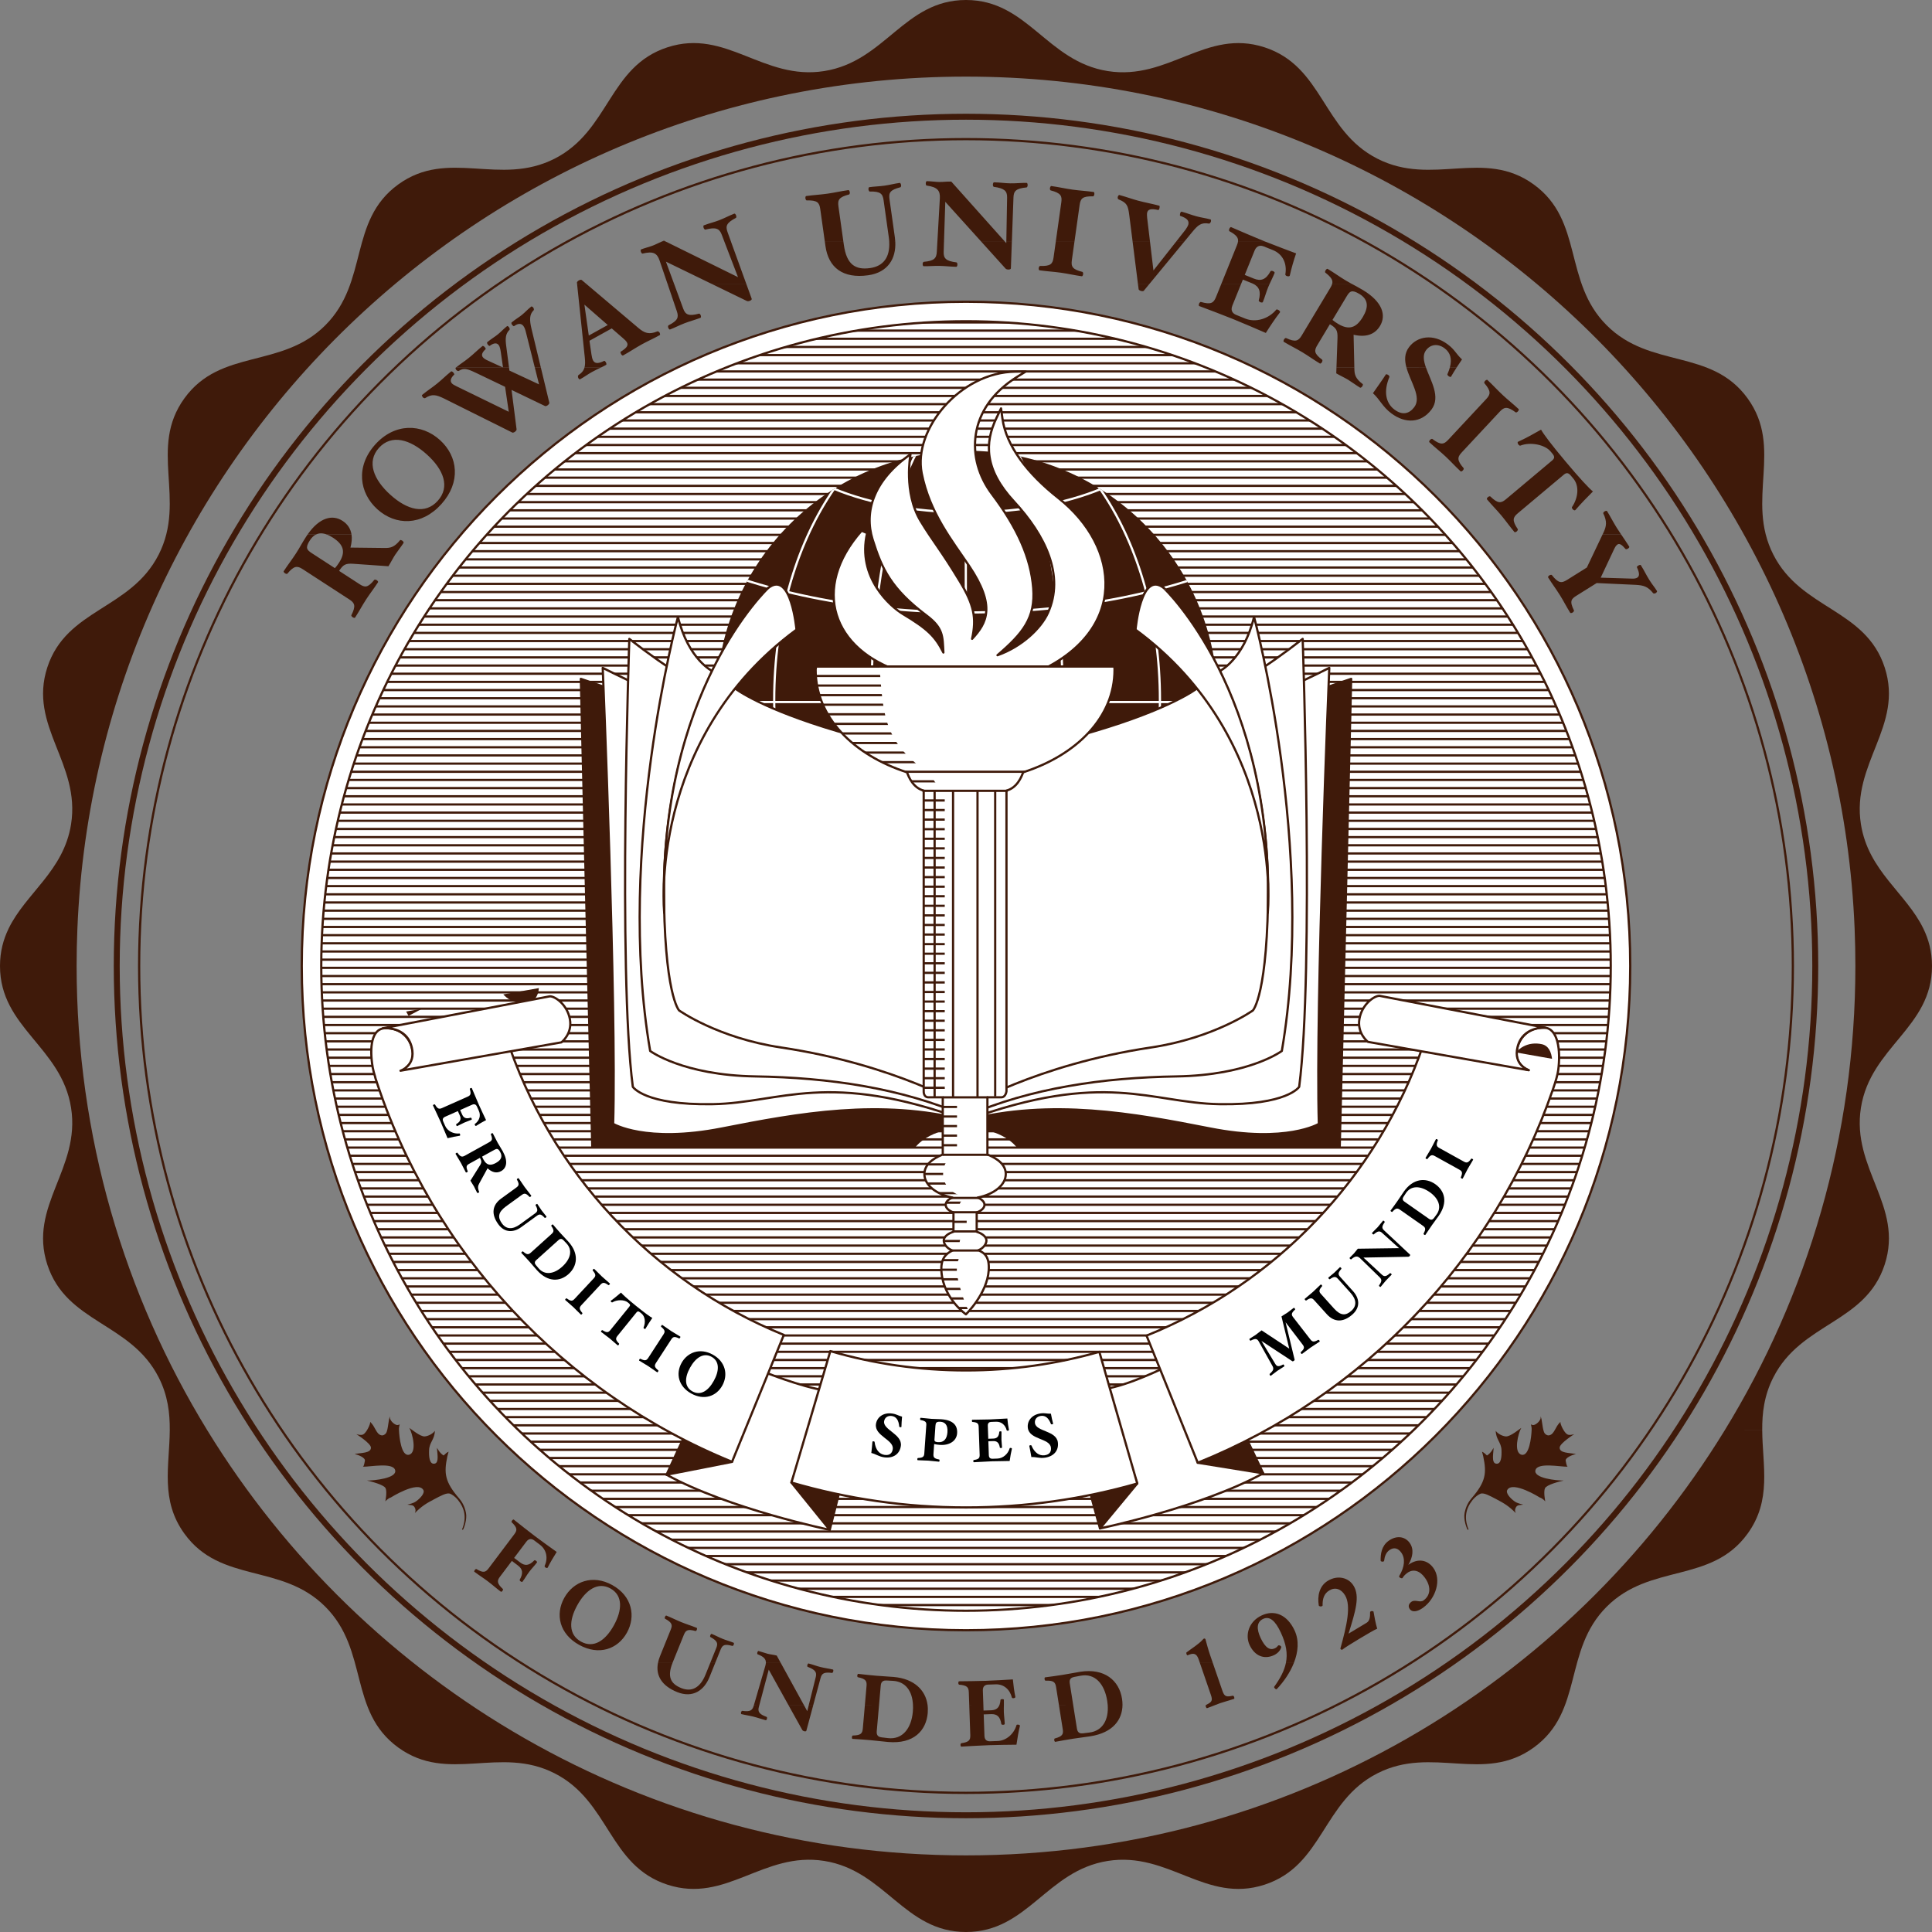 <?xml version="1.0" encoding="utf-8"?>
<!DOCTYPE svg PUBLIC "-//W3C//DTD SVG 1.1//EN" "http://www.w3.org/Graphics/SVG/1.1/DTD/svg11.dtd">
<svg version="1.1" id="Layer_1" xmlns="http://www.w3.org/2000/svg" xmlns:xlink="http://www.w3.org/1999/xlink" x="0px" y="0px" width="300px" height="300px" viewBox="0 0 300 300" enable-background="new 0 0 300 300" xml:space="preserve">
<rect x="0" y="0" width="300" height="300" fill="#808080" stroke="none"/>
<circle fill="none" stroke="#3F1A0A" stroke-width="0.923" stroke-miterlimit="3.864" cx="150" cy="149.999" r="131.873"/>
<circle fill="none" stroke="#3F1A0A" stroke-width="0.346" stroke-miterlimit="3.864" cx="150" cy="149.999" r="128.395"/>
<path fill="#FFFFFF" d="M46.857,149.999C46.857,93.034,93.034,46.857,150,46.857c56.966,0,103.143,46.177,103.143,103.142
	c0,56.967-46.177,103.144-103.143,103.144C93.034,253.143,46.857,206.966,46.857,149.999"/>
<path fill="none" stroke="#3F1A0A" stroke-width="0.346" stroke-miterlimit="3.864" d="M46.857,149.999
	C46.857,93.034,93.034,46.857,150,46.857c56.966,0,103.143,46.177,103.143,103.142c0,56.967-46.177,103.144-103.143,103.144
	C93.034,253.143,46.857,206.966,46.857,149.999z"/>
<g>
	<defs>
		<path id="SVGID_1_" d="M49.883,149.999C49.883,94.706,94.706,49.883,150,49.883c55.293,0,100.116,44.823,100.116,100.116
			c0,55.294-44.823,100.118-100.116,100.118C94.706,250.117,49.883,205.293,49.883,149.999"/>
	</defs>
	<clipPath id="SVGID_2_">
		<use xlink:href="#SVGID_1_"  overflow="visible"/>
	</clipPath>
	
		<path clip-path="url(#SVGID_2_)" fill="none" stroke="#3F1A0A" stroke-width="0.346" stroke-linejoin="round" stroke-miterlimit="3.864" d="
		M46.438,250.5h207.745 M46.438,249.232h207.745 M46.438,247.965h207.745 M46.438,246.695h207.745 M46.438,245.426h207.745
		 M46.438,244.158h207.745 M46.438,242.889h207.745 M46.438,241.622h207.745 M46.438,240.353h207.745 M46.438,239.083h207.745
		 M46.438,237.816h207.745 M46.438,236.545h207.745 M46.438,235.277h207.745 M46.438,234.01h207.745 M46.438,232.741h207.745
		 M46.438,231.474h207.745 M46.438,230.204h207.745 M46.438,228.933h207.745 M46.438,227.667h207.745 M46.438,226.398h207.745
		 M46.438,225.129h207.745 M46.438,223.862h207.745 M46.438,222.592h207.745 M46.438,221.325h207.745 M46.438,220.054h207.745
		 M46.438,218.788h207.745 M46.438,217.519h207.745 M46.438,216.25h207.745 M46.438,214.981h207.745 M46.438,213.712h207.745
		 M46.438,212.442h207.745 M46.438,211.175h207.745 M46.438,209.907h207.745 M46.438,208.638h207.745 M46.438,207.37h207.745
		 M46.438,206.101h207.745 M46.438,204.833h207.745 M46.438,203.563h207.745 M46.438,202.294h207.745 M46.438,201.026h207.745
		 M46.438,199.759h207.745 M46.438,198.491h207.745 M46.438,197.221h207.745 M46.438,195.952h207.745 M46.438,194.684h207.745
		 M46.438,193.414h207.745 M46.438,192.147h207.745 M46.438,190.878h207.745 M46.438,189.61h207.745 M46.438,188.342h207.745
		 M46.438,187.073h207.745 M46.438,185.805h207.745 M46.438,184.535h207.745 M46.438,183.266h207.745 M46.438,182h207.745
		 M46.438,180.731h207.745 M46.438,179.46h207.745 M46.438,178.193h207.745 M46.438,176.922h207.745 M46.438,175.656h207.745
		 M46.438,174.387h207.745 M46.438,173.119h207.745 M46.438,171.852h207.745 M46.438,170.582h207.745 M46.438,169.314h207.745
		 M46.438,168.043h207.745 M46.438,166.775h207.745 M46.438,165.506h207.745 M46.438,164.24h207.745 M46.438,162.969h207.745
		 M46.438,161.703h207.745 M46.438,160.432h207.745 M46.438,159.165h207.745 M46.438,157.896h207.745 M46.438,156.627h207.745
		 M46.438,155.359h207.745 M46.438,154.09h207.745 M46.438,152.823h207.745 M46.438,151.553h207.745 M46.438,150.284h207.745
		 M46.438,149.016h207.745 M46.438,147.747h207.745 M46.438,146.478h207.745 M46.438,145.21h207.745 M46.438,143.941h207.745
		 M46.438,142.674h207.745 M46.438,141.404h207.745 M46.438,140.136h207.745 M46.438,138.868h207.745 M46.438,137.598h207.745
		 M46.438,136.331h207.745 M46.438,135.062h207.745 M46.438,133.792h207.745 M46.438,132.525h207.745 M46.438,131.256h207.745
		 M46.438,129.987h207.745 M46.438,128.719h207.745 M46.438,127.45h207.745 M46.438,126.183h207.745 M46.438,124.913h207.745
		 M46.438,123.644h207.745 M46.438,122.376h207.745 M46.438,121.107h207.745 M46.438,119.839h207.745 M46.438,118.571h207.745
		 M46.438,117.301h207.745 M46.438,116.033h207.745 M46.438,114.765h207.745 M46.438,113.495h207.745 M46.438,112.228h207.745
		 M46.438,110.958h207.745 M46.438,109.691h207.745 M46.438,108.422h207.745 M46.438,107.152h207.745 M46.438,105.886h207.745
		 M46.438,104.616h207.745 M46.438,103.348h207.745 M46.438,102.08h207.745 M46.438,100.81h207.745 M46.438,99.542h207.745
		 M46.438,98.273h207.745 M46.438,97.004h207.745 M46.438,95.736h207.745 M46.438,94.467h207.745 M46.438,93.2h207.745
		 M46.438,91.93h207.745 M46.438,90.662h207.745 M46.438,89.394h207.745 M46.438,88.124h207.745 M46.438,86.857h207.745
		 M46.438,85.587h207.745 M46.438,84.319h207.745 M46.438,83.051h207.745 M46.438,81.782h207.745 M46.438,80.515h207.745
		 M46.438,79.245h207.745 M46.438,77.976h207.745 M46.438,76.708h207.745 M46.438,75.439h207.745 M46.438,74.17h207.745
		 M46.438,72.902h207.745 M46.438,71.633h207.745 M46.438,70.366h207.745 M46.438,69.097h207.745 M46.438,67.827h207.745
		 M46.438,66.56h207.745 M46.438,65.291h207.745 M46.438,64.022h207.745 M46.438,62.754h207.745 M46.438,61.484h207.745
		 M46.438,60.217h207.745 M46.438,58.948h207.745 M46.438,57.678h207.745 M46.438,56.412h207.745 M46.438,55.142h207.745
		 M46.438,53.874h207.745 M46.438,52.605h207.745 M46.438,51.336h207.745 M46.438,50.068h207.745"/>
</g>
<circle fill="none" stroke="#3F1A0A" stroke-width="0.346" stroke-miterlimit="3.864" cx="150" cy="149.999" r="100.117"/>
<path fill="#3F1A0A" d="M228.034,237.487l-0.13,0.071c-0.162-0.227-0.682-1.61-0.481-2.637c0.199-1.035,0.641-1.762,1.064-2.256
	c2.232-2.571,2.375-3.917,1.834-6.494c-0.063-0.297-0.154-0.584-0.197-0.754c0.288,0.118,0.544,0.381,0.772,0.591
	c0.633-0.367,1.024-1.198,1.024-1.198c0.016,0.642-0.39,2.313,0.362,2.463c0.863,0.171,0.901-1.203,0.87-2.082
	c-0.043-1.257-0.872-1.646-0.895-3.018c0.303,0.472,1.064,0.837,1.568,0.875c0.716,0.059,2.209-1.232,2.395-1.321
	c-0.478,0.813-1.248,3.849,0.05,4.164c1.188,0.292,1.522-2.729,1.561-3.862c0.009-0.337-0.033-0.532-0.111-0.855
	c0,0,0.187,0.1,0.313,0.11c0.502,0.038,1.411-0.872,1.157-1.336c0.301,0.215,0.278,2.16,0.686,2.641
	c0.118,0.136,0.363,0.349,0.671,0.288c0.843-0.168,0.908-1.299,1.756-2.091c-0.07,0.324,0.579,1.686,1.064,1.941
	c0.321,0.172,0.673,0.069,1.08-0.029c0,0-2.237,1.404-2.265,2.079c-0.032,0.874,1.494,0.814,2.538,0.991
	c-0.656,0.168-1.687,0.601-1.599,1.065c0.038,0.188,0.134,0.822,0.297,0.919c-1.146,0.021-4.625-0.7-4.989,0.512
	c-0.383,1.291,3.334,1.649,4.382,1.633c-0.639,0.143-2.646,0.64-2.907,1.201c-0.259,0.562,0.043,2.036,0.043,2.036
	s-0.406-0.479-0.844-0.598c0,0-4.194-2.637-5.051-1.183c-0.285,0.487,0.447,1.286,1.102,1.762c0.46,0.343,1.112,0.439,1.372,0.525
	c-0.604,0.101-0.905,0.016-1.139,0.431c-0.166,0.297-0.175,0.564-0.027,0.874c-1.042-1.048-1.739-1.49-3.092-2.192
	c-0.868-0.448-1.83-1.005-2.365-0.813c-0.314,0.113-0.854,0.495-1.225,0.96C227.653,234.18,227.27,235.622,228.034,237.487"/>
<path fill="#3F1A0A" d="M71.747,237.487l0.13,0.071c0.161-0.227,0.681-1.61,0.48-2.637c-0.199-1.035-0.64-1.762-1.064-2.256
	c-2.231-2.571-2.374-3.917-1.833-6.494c0.062-0.297,0.155-0.584,0.198-0.754c-0.289,0.118-0.544,0.381-0.773,0.591
	c-0.633-0.367-1.024-1.198-1.024-1.198c-0.016,0.642,0.39,2.313-0.362,2.463c-0.864,0.171-0.901-1.203-0.871-2.082
	c0.043-1.257,0.872-1.646,0.895-3.018c-0.302,0.472-1.064,0.837-1.567,0.875c-0.716,0.059-2.209-1.232-2.395-1.321
	c0.478,0.813,1.248,3.849-0.05,4.164c-1.188,0.292-1.522-2.729-1.561-3.862c-0.008-0.337,0.033-0.532,0.112-0.855
	c0,0-0.187,0.1-0.314,0.11c-0.501,0.038-1.411-0.872-1.157-1.336c-0.301,0.215-0.278,2.16-0.685,2.641
	c-0.119,0.136-0.364,0.349-0.671,0.288c-0.843-0.168-0.908-1.299-1.754-2.091c0.068,0.324-0.581,1.686-1.066,1.941
	c-0.321,0.172-0.673,0.069-1.08-0.029c0,0,2.237,1.404,2.263,2.079c0.034,0.874-1.492,0.814-2.536,0.991
	c0.656,0.168,1.686,0.601,1.598,1.065c-0.038,0.188-0.134,0.822-0.297,0.919c1.145,0.021,4.625-0.7,4.989,0.512
	c0.383,1.291-3.334,1.649-4.381,1.633c0.638,0.143,2.646,0.64,2.906,1.201c0.259,0.562-0.043,2.036-0.043,2.036
	s0.407-0.479,0.843-0.598c0,0,4.196-2.637,5.054-1.183c0.283,0.487-0.45,1.286-1.104,1.762c-0.46,0.343-1.113,0.439-1.37,0.525
	c0.603,0.101,0.903,0.016,1.136,0.431c0.167,0.297,0.175,0.564,0.028,0.874c1.042-1.048,1.739-1.49,3.092-2.192
	c0.869-0.448,1.83-1.005,2.366-0.813c0.314,0.113,0.853,0.495,1.224,0.96C72.127,234.18,72.51,235.622,71.747,237.487"/>
<path fill="#3F1A0A" d="M248.842,82.998l-2.438,5.128l-3.08,1.925c-0.854,0.535-1.35,0.531-2.362-0.767
	c-0.057-0.054-0.259-0.017-0.37,0.053c-0.129,0.081-0.251,0.246-0.21,0.311c0.665,1.063,1.219,1.772,1.844,2.772
	c0.625,0.999,0.938,1.679,1.602,2.743c0.042,0.064,0.242,0.03,0.371-0.051c0.115-0.071,0.233-0.237,0.211-0.311
	c-0.732-1.494-0.427-1.796,0.428-2.331l3.096-1.934l6.051,0.278c1.254,0.069,1.896,0.272,2.711,1.289
	c0.05,0.081,0.271,0.077,0.4-0.003c0.113-0.07,0.25-0.246,0.209-0.312c-0.451-0.724-0.716-0.965-1.188-1.722
	c-0.555-0.889-0.745-1.374-1.331-2.309c-0.05-0.081-0.259-0.019-0.372,0.053c-0.127,0.079-0.278,0.196-0.239,0.262
	c0.462,0.99,0.392,1.416,0.052,1.626c-0.209,0.131-0.479,0.165-0.848,0.149l-4.822-0.147l2.03-4.321
	c0.186-0.384,0.321-0.67,0.595-0.843c0.274-0.17,0.623-0.007,1.23,0.712c0.041,0.065,0.24,0.028,0.369-0.053
	c0.115-0.069,0.261-0.229,0.211-0.309c-0.408-0.654-0.852-1.293-1.257-1.894L248.842,82.998z M47.758,82.998
	c-0.074,0.11-0.148,0.218-0.22,0.331c-0.684,1.052-0.946,1.631-1.59,2.621c-0.64,0.988-1.217,1.702-1.902,2.755
	c-0.05,0.079,0.095,0.241,0.205,0.315c0.128,0.082,0.319,0.137,0.371,0.057c1.041-1.251,1.535-1.246,2.381-0.697l7.241,4.702
	c0.845,0.548,1.051,0.999,0.314,2.449c-0.036,0.089,0.093,0.241,0.205,0.313c0.128,0.083,0.317,0.139,0.371,0.06
	c0.683-1.053,1.08-1.838,1.722-2.827c0.643-0.989,1.167-1.625,1.853-2.675c0.04-0.065-0.077-0.233-0.206-0.315
	c-0.111-0.072-0.313-0.112-0.369-0.059c-1.043,1.294-1.49,1.21-2.334,0.661l-3.142-2.041c0.631-0.972,0.999-1.189,2.213-1.102
	l5.444,0.381c0.3-0.462,0.738-1.312,1.039-1.773c0.227-0.351,0.959-1.305,1.312-1.847c0.051-0.079-0.065-0.247-0.184-0.346
	c-0.112-0.072-0.292-0.144-0.351-0.092c-0.903,1.115-1.524,1.232-2.379,1.222l-5.334-0.062c0.199-0.747,0.259-1.428,0.167-2.03
	l-3.832-0.002c0.306,0.117,0.628,0.285,0.961,0.503c1.66,1.078,2,2.228,0.934,3.871c-0.218,0.335-0.431,0.627-0.644,0.851
	l-3.59-2.329c-0.764-0.498-1.052-0.821-0.297-1.985c0.285-0.439,0.603-0.74,0.953-0.913L47.758,82.998z"/>
<path fill="#3F1A0A" d="M68.297,68.313c-2.828-2.544-6.982-2.678-10.036,0.715c-3.054,3.392-2.487,7.51,0.338,10.054
	c2.841,2.557,6.882,2.589,9.937-0.804C71.59,74.887,71.137,70.87,68.297,68.313 M66.273,70.561c2.628,2.366,3.645,5.047,1.698,7.209
	c-1.947,2.162-4.719,1.433-7.348-0.936c-2.615-2.354-3.729-5.123-1.784-7.285C60.789,67.388,63.659,68.207,66.273,70.561
	 M227.15,73.05c0.091-0.097,0.18-0.276,0.123-0.354c-1.079-1.241-0.975-1.716-0.288-2.453l5.889-6.314
	c0.688-0.738,1.153-0.876,2.479,0.1c0.07,0.064,0.242-0.035,0.346-0.146c0.091-0.097,0.192-0.29,0.123-0.354
	c-0.918-0.856-1.624-1.384-2.485-2.189c-0.862-0.803-1.451-1.481-2.383-2.352c-0.057-0.05-0.254,0.049-0.346,0.148
	c-0.103,0.111-0.178,0.302-0.121,0.354c1.081,1.267,0.975,1.742,0.288,2.48l-5.889,6.313c-0.688,0.738-1.153,0.875-2.479-0.129
	c-0.069-0.037-0.256,0.05-0.347,0.147c-0.104,0.111-0.179,0.303-0.122,0.354c0.932,0.869,1.651,1.41,2.512,2.213
	c0.863,0.805,1.438,1.472,2.356,2.326C226.876,73.261,227.046,73.161,227.15,73.05 M244.614,79.207
	c0.9-1.028,1.866-2.038,2.737-2.892c-0.593-0.469-2.038-2.015-4.262-4.665c-2.238-2.666-3.421-4.255-3.794-4.935
	c-1.108,0.631-2.356,1.333-3.581,1.886c-0.109,0.045-0.053,0.292,0.083,0.454c0.073,0.086,0.188,0.165,0.271,0.145
	c1.566-0.619,3.82-0.151,4.688,0.882l0.281,0.335c0.392,0.466,0.395,0.737-0.043,1.104l-7.137,5.99
	c-0.774,0.648-1.251,0.727-2.448-0.431c-0.062-0.046-0.257,0.017-0.36,0.104c-0.115,0.098-0.211,0.277-0.163,0.337
	c0.807,0.961,1.466,1.6,2.225,2.501c0.745,0.89,1.248,1.635,2.054,2.597c0.048,0.058,0.244-0.005,0.36-0.104
	c0.102-0.086,0.197-0.265,0.165-0.335c-0.934-1.379-0.772-1.837,0.002-2.484l7.136-5.989c0.409-0.343,0.704-0.318,1.094,0.149
	l0.38,0.451c0.966,1.15,0.764,3.01-0.215,4.45c-0.031,0.05,0.024,0.203,0.098,0.292C244.341,79.236,244.541,79.294,244.614,79.207
	 M251.735,82.998c-0.257-0.381-0.499-0.742-0.709-1.078c-0.544-0.872-1.008-1.793-1.491-2.566c-0.04-0.065-0.258-0.02-0.371,0.052
	c-0.129,0.08-0.251,0.247-0.209,0.31c0.616,1.274,0.506,1.993,0,3.05l-0.112,0.232H251.735z M49.068,82.998
	c0.498-0.246,1.06-0.234,1.683,0.002l3.832-0.002c-0.132-0.879-0.589-1.598-1.393-2.12c-1.565-1.018-3.574-0.54-5.432,2.122
	L49.068,82.998z M225.141,57.032c-0.088,0.328-0.213,0.681-0.379,1.054c-0.054,0.103,0.075,0.249,0.197,0.34
	c0.106,0.079,0.319,0.144,0.35,0.074c0.283-0.498,0.586-0.981,0.898-1.464L225.141,57.032z M218.384,57.032
	c0.611,2.271,2.408,4.614,1.219,6.193c-0.766,1.017-1.825,1.314-3.085,0.366c-1.352-1.02-1.701-2.831-0.774-5.039
	c0.038-0.114-0.06-0.235-0.168-0.317c-0.12-0.091-0.333-0.156-0.38-0.094c-0.489,0.775-1.42,2.072-2.007,2.917
	c1.091,0.987,1.46,2.075,2.84,3.116c2.202,1.662,4.669,1.518,6.249-0.578c1.483-1.969-0.138-4.483-0.871-6.57L218.384,57.032z
	 M207.526,57.032l-0.033,0.941c0.473,0.283,1.336,0.693,1.81,0.976c0.359,0.216,1.336,0.914,1.891,1.248
	c0.082,0.049,0.245-0.076,0.34-0.197c0.068-0.112,0.134-0.296,0.077-0.352c-1.146-0.865-1.282-1.482-1.303-2.336l-0.007-0.281
	H207.526z M90.77,57.032c-0.125,0.486-0.414,0.866-0.968,1.233c-0.058,0.053-0.083,0.283-0.017,0.401
	c0.057,0.143,0.199,0.281,0.282,0.233c0.781-0.432,1.119-0.727,1.851-1.133c0.647-0.359,0.992-0.497,1.485-0.737L90.77,57.032z
	 M70.843,57.032c-0.029,0.024-0.06,0.05-0.094,0.077c-0.059,0.047,0.027,0.246,0.113,0.349c0.096,0.118,0.304,0.193,0.364,0.146
	c0.783-0.511,1.294-0.364,2.685,0.295l4.519,2.166l0.568,3.873l-8.129-3.964c-0.325-0.156-0.591-0.306-0.723-0.468
	c-0.325-0.399-0.098-0.875,0.383-1.34c0.06-0.047-0.045-0.207-0.141-0.325c-0.084-0.104-0.274-0.218-0.333-0.171
	c-0.977,0.789-1.256,1.139-2.171,1.881c-0.901,0.729-1.362,0.979-2.351,1.781c-0.06,0.047,0.028,0.246,0.11,0.349
	c0.098,0.119,0.306,0.196,0.378,0.136c1.045-0.675,1.694-0.539,2.955,0.079l10.585,5.277c0.077,0.036,0.274-0.024,0.422-0.145
	c0.192-0.156,0.244-0.272,0.228-0.381l-0.777-6.098l5.212,2.508c0.093,0.023,0.257-0.014,0.42-0.146
	c0.149-0.119,0.261-0.283,0.23-0.381l-1.323-5.5h-0.938l0.668,2.656l-4.603-2.146l-0.065-0.51h-0.932l0.007,0.04l-0.087-0.04H70.843
	z"/>
<path fill="#3F1A0A" d="M94.373,50.469l-2.946,1.632l-0.68-4.797L94.373,50.469z M211.617,49.224
	c-1.019,1.697-2.156,2.078-3.835,1.07c-0.344-0.206-0.643-0.411-0.874-0.614l2.204-3.669c0.469-0.783,0.783-1.082,1.973-0.367
	C212.487,46.488,212.539,47.693,211.617,49.224 M221.407,57.032c-0.358-1.025-0.506-1.943,0.024-2.646
	c0.699-0.926,1.842-1.087,2.892-0.297c0.896,0.675,1.16,1.646,0.818,2.941l1.066,0.002c0.266-0.404,0.539-0.807,0.813-1.219
	c-0.999-0.946-1.09-1.488-2.215-2.336c-2.263-1.705-4.728-1.277-6.01,0.424c-0.727,0.963-0.708,2.039-0.412,3.135L221.407,57.032z
	 M83.973,57.032l-1.444-5.986c-0.307-1.317-0.352-2.187,0.326-2.86c0.104-0.084,0.024-0.335-0.062-0.439
	c-0.096-0.118-0.25-0.188-0.295-0.151c-0.694,0.562-0.886,0.838-1.477,1.318c-0.503,0.406-0.874,0.583-1.581,1.159
	c-0.074,0.059-0.002,0.271,0.082,0.373c0.095,0.119,0.244,0.242,0.304,0.195c0.63-0.461,1.114-0.438,1.425-0.052
	c0.18,0.222,0.307,0.559,0.4,0.947l1.384,5.498H83.973z M79.036,57.032L78.6,53.688c-0.141-1.109-0.117-1.837,0.503-2.463
	c0.103-0.083,0.007-0.324-0.077-0.426c-0.094-0.119-0.235-0.202-0.28-0.165c-0.651,0.525-0.931,0.875-1.432,1.281
	c-0.489,0.396-0.961,0.658-1.657,1.22c-0.06,0.047-0.002,0.269,0.082,0.373c0.095,0.12,0.246,0.243,0.302,0.196
	c0.646-0.473,1.094-0.495,1.382-0.139c0.181,0.222,0.263,0.594,0.342,1.118l0.338,2.35H79.036z M78.023,57.032l-2.248-1.031
	c-0.35-0.158-0.63-0.323-0.796-0.53c-0.252-0.31-0.153-0.731,0.429-1.253c0.057-0.048-0.046-0.208-0.143-0.325
	c-0.083-0.104-0.275-0.218-0.333-0.171c-0.975,0.792-1.183,1.08-2.1,1.822c-0.886,0.716-1.094,0.773-1.99,1.489H78.023z
	 M206.867,44.047c-0.047,0.202-0.149,0.408-0.29,0.641l-4.445,7.402c-0.52,0.863-0.963,1.084-2.438,0.399
	c-0.091-0.034-0.238,0.1-0.308,0.213c-0.077,0.132-0.125,0.324-0.044,0.374c1.074,0.646,1.874,1.016,2.884,1.622
	c1.011,0.608,1.663,1.111,2.738,1.756c0.065,0.039,0.229-0.084,0.309-0.214c0.069-0.114,0.1-0.317,0.045-0.373
	c-1.33-0.999-1.262-1.446-0.741-2.308l1.928-3.212c0.995,0.597,1.224,0.956,1.18,2.172l-0.158,4.512h2.774l-0.115-5.051
	c1.851,0.425,3.271,0.014,4.106-1.372c0.997-1.663,0.367-3.75-2.647-5.563c-0.733-0.439-1.239-0.692-1.806-1H206.867z
	 M194.548,44.047c0.95,0.435,1.305,1.192,0.907,2.616c-0.013,0.077,0.135,0.218,0.259,0.27c0.141,0.056,0.347,0.057,0.374-0.013
	c0.357-0.882,0.489-1.463,0.822-2.293c0.086-0.208,0.169-0.396,0.251-0.579H194.548z M189.66,44.047l-0.836,2.07
	c-0.378,0.935-0.781,1.223-2.361,0.767c-0.078-0.01-0.22,0.138-0.271,0.261c-0.057,0.142-0.057,0.346,0.014,0.376
	c1.126,0.413,4.108,1.557,5.271,2.026c1.164,0.47,3.965,1.664,5.08,2.154c0.634-1.015,1.473-2.275,2.192-3.194
	c0.086-0.11-0.095-0.325-0.324-0.418c-0.104-0.042-0.201-0.061-0.239-0.014c-1.167,1.416-3.17,2.061-4.812,1.399l-1.409-0.571
	c-0.459-0.186-0.953-0.589-0.603-1.454l1.373-3.402H189.66z M176.696,44.047l0.112,0.875c0.016,0.084,0.161,0.202,0.363,0.257
	c0.22,0.058,0.383,0.042,0.443-0.039l0.901-1.094H176.696z M110.438,44.047l5.518,2.684c0.124,0.055,0.268,0.06,0.482-0.021
	c0.23-0.09,0.319-0.227,0.287-0.315l-0.852-2.349H110.438z M103.645,44.047l1.451,4.267c0.325,0.955,0.173,1.46-1.292,2.206
	c-0.083,0.052-0.091,0.239-0.036,0.381c0.062,0.16,0.192,0.292,0.263,0.266c0.819-0.313,1.423-0.648,2.293-0.983
	c0.834-0.319,1.561-0.497,2.465-0.843c0.07-0.028,0.074-0.232,0.021-0.375c-0.055-0.143-0.17-0.281-0.266-0.265
	c-1.588,0.428-2.11,0.179-2.453-0.768l-1.427-3.885H103.645z M89.605,44.047l1.204,11.485c0.06,0.609,0.069,1.091-0.04,1.5h2.632
	c0.206-0.102,0.436-0.222,0.723-0.38c0.067-0.037,0.042-0.24-0.033-0.375c-0.063-0.116-0.19-0.263-0.266-0.245
	c-1.076,0.533-1.49,0.371-1.741-0.077c-0.127-0.233-0.184-0.572-0.242-0.911l-0.311-2.13l3.459-1.918l1.804,1.567
	c0.246,0.21,0.441,0.406,0.551,0.606c0.232,0.415,0.078,0.805-0.975,1.454c-0.059,0.054,0.001,0.237,0.065,0.355
	c0.076,0.133,0.233,0.262,0.3,0.225c1.097-0.608,1.899-1.162,2.931-1.734c0.932-0.517,1.693-0.829,2.792-1.438
	c0.065-0.037,0.04-0.241-0.033-0.373c-0.065-0.118-0.257-0.229-0.333-0.208c-1.305,0.549-2.024,0.273-2.97-0.529L91,44.047H89.605z"
	/>
<path fill="#3F1A0A" d="M209.838,44.047c-0.269-0.144-0.548-0.3-0.869-0.495c-1.011-0.607-1.744-1.159-2.818-1.806
	c-0.084-0.049-0.24,0.102-0.31,0.216c-0.077,0.13-0.125,0.322-0.044,0.371c0.94,0.728,1.199,1.188,1.069,1.719L209.838,44.047z
	 M91,44.047l-0.68-0.573c-0.052-0.058-0.256-0.032-0.439,0.068c-0.165,0.094-0.295,0.252-0.292,0.336l0.017,0.169H91z
	 M192.231,37.556c-0.029,0.165-0.091,0.349-0.173,0.555l-2.398,5.937h3.076l0.258-0.634l1.409,0.569
	c0.05,0.02,0.1,0.041,0.146,0.062l2.613,0.003c0.249-0.545,0.5-1.016,0.764-1.677c0.038-0.089-0.116-0.213-0.259-0.271
	c-0.124-0.05-0.321-0.067-0.374,0.014c-0.735,1.365-1.538,1.573-2.598,1.145l-1.409-0.57l1.524-3.772
	c0.348-0.865,0.99-0.83,1.45-0.646l1.411,0.57c1.515,0.614,2.213,2.085,1.914,3.79c-0.003,0.06,0.074,0.172,0.197,0.221
	c0.247,0.101,0.466,0.065,0.498-0.064c0.237-1.094,0.634-2.432,0.98-3.44c-1.032-0.379-3.386-1.276-4.692-1.795L192.231,37.556z
	 M175.875,37.556l0.82,6.492h1.82l5.353-6.492H182.6l-3.493,4.44l-0.531-4.44H175.875z M163.937,37.556l-0.34,2.422
	c-0.139,0.998-0.442,1.378-2.104,1.316c-0.079,0.009-0.182,0.187-0.199,0.318c-0.021,0.152,0.029,0.35,0.104,0.36
	c1.262,0.178,2.159,0.208,3.326,0.373c1.17,0.164,2.022,0.38,3.266,0.555c0.093,0.014,0.177-0.167,0.197-0.318
	c0.02-0.132-0.012-0.327-0.103-0.361c-1.597-0.396-1.782-0.845-1.644-1.844l0.398-2.821H163.937z M152.399,37.556l3.734,4.138
	c0.093,0.096,0.225,0.156,0.453,0.16c0.247,0.005,0.381-0.087,0.383-0.183l0.151-4.115h-0.86l-0.004,0.202l-0.18-0.202H152.399z
	 M145.554,37.556l-0.086,1.537c-0.057,1.007-0.386,1.419-2.022,1.562c-0.098,0.018-0.177,0.187-0.178,0.34
	c-0.004,0.17,0.07,0.342,0.146,0.344c0.876,0.017,1.561-0.069,2.493-0.051c0.893,0.014,1.632,0.123,2.604,0.141
	c0.076,0,0.155-0.189,0.158-0.342c0.002-0.151-0.053-0.324-0.146-0.344c-1.633-0.199-2.026-0.624-1.988-1.632l0.048-1.555H145.554z
	 M128.085,37.556l0.093,0.664c0.468,3.333,2.71,5.073,6.629,4.523c3.094-0.435,4.341-2.617,4.213-5.186l-0.942-0.001
	c0.128,2.384-0.899,3.778-2.968,4.069c-2.316,0.326-3.65-0.562-4.079-3.615l-0.065-0.455H128.085z M102.649,37.556
	c-0.491,0.211-0.774,0.383-1.279,0.577c-0.515,0.198-1.224,0.367-1.829,0.599c-0.087,0.035-0.067,0.25-0.019,0.375
	c0.055,0.143,0.177,0.298,0.247,0.273c1.672-0.419,2.261-0.055,2.64,1.042l1.234,3.626h1.018l-1.255-3.417l7.03,3.417h5.435
	l-2.352-6.492h-1.026l2.104,5.48l-11.126-5.48H102.649z"/>
<path fill="#3F1A0A" d="M196.569,37.556c-0.142-0.06-0.272-0.111-0.388-0.156c-1.162-0.471-3.928-1.65-5.024-2.135
	c-0.07-0.028-0.22,0.137-0.27,0.26c-0.057,0.142-0.059,0.347,0.014,0.374c1.126,0.615,1.43,1.048,1.33,1.651L196.569,37.556z
	 M183.869,37.556l1.272-1.542c0.872-1.048,1.366-1.506,2.591-1.296c0.111,0.03,0.241-0.17,0.295-0.293
	c0.041-0.148,0.011-0.332-0.043-0.348c-0.863-0.231-1.33-0.257-2.156-0.478c-0.992-0.266-1.373-0.466-2.345-0.728
	c-0.093-0.025-0.22,0.158-0.235,0.292c-0.041,0.147-0.054,0.341,0.021,0.36c1.174,0.393,1.375,0.82,1.255,1.341
	c-0.061,0.22-0.271,0.575-0.429,0.79l-1.494,1.902H183.869z M178.576,37.556l-0.447-3.736c-0.026-0.264-0.05-0.624,0.01-0.845
	c0.141-0.454,0.522-0.627,1.714-0.368c0.092,0.024,0.159-0.153,0.197-0.301c0.036-0.128,0.036-0.346-0.038-0.366
	c-1.214-0.324-2.118-0.469-3.26-0.773c-1.084-0.29-1.739-0.564-2.949-0.889c-0.074-0.02-0.203,0.162-0.235,0.292
	c-0.041,0.146,0.021,0.359,0.094,0.379c1.333,0.535,1.496,0.951,1.688,2.44l0.527,4.167H178.576z M166.838,37.556l0.806-5.728
	c0.139-0.998,0.442-1.378,2.087-1.339c0.095,0.014,0.179-0.167,0.199-0.317c0.018-0.132-0.008-0.348-0.103-0.361
	c-1.243-0.175-2.122-0.202-3.289-0.367c-1.169-0.163-2.042-0.381-3.302-0.559c-0.075-0.01-0.18,0.186-0.199,0.316
	c-0.021,0.151,0.027,0.35,0.104,0.361c1.61,0.419,1.799,0.868,1.658,1.866l-0.862,6.127H166.838z M157.121,37.556l0.25-6.891
	c0.036-1.008,0.387-1.402,2.045-1.563c0.075-0.018,0.154-0.187,0.158-0.339c0.003-0.171-0.052-0.362-0.146-0.364
	c-0.875-0.015-1.64,0.086-2.569,0.07c-0.895-0.016-1.537-0.143-2.527-0.159c-0.075-0.002-0.154,0.206-0.158,0.359
	c-0.003,0.151,0.052,0.324,0.146,0.344c1.611,0.218,2.08,0.626,2.063,1.633l-0.122,6.909H157.121z M146.583,37.556l0.201-6.22
	l5.615,6.22h3.678l-8.362-9.361c-0.856-0.016-1.2,0.074-1.885,0.062c-0.554-0.008-1.272-0.116-1.918-0.128
	c-0.095-0.002-0.156,0.208-0.158,0.34c-0.003,0.152,0.05,0.342,0.126,0.344c1.708,0.24,2.116,0.798,2.06,1.958l-0.385,6.787H146.583
	z M139.02,37.556c-0.012-0.229-0.034-0.463-0.066-0.696l-0.831-5.914c-0.146-1.035,0.084-1.452,1.696-1.871
	c0.074-0.01,0.123-0.209,0.102-0.36c-0.02-0.131-0.122-0.329-0.197-0.317c-0.941,0.133-1.456,0.3-2.361,0.428
	c-0.902,0.127-1.538,0.12-2.403,0.241c-0.075,0.01-0.122,0.228-0.104,0.36c0.022,0.151,0.124,0.329,0.199,0.317
	c1.646-0.04,2.005,0.333,2.146,1.332l0.806,5.726c0.037,0.262,0.062,0.513,0.073,0.756L139.02,37.556z M130.965,37.556l-0.771-5.496
	c-0.141-0.999,0.044-1.447,1.657-1.865c0.075-0.011,0.125-0.209,0.104-0.36c-0.021-0.132-0.124-0.329-0.199-0.318
	c-1.243,0.174-2.115,0.394-3.282,0.558c-1.169,0.165-2.067,0.195-3.31,0.369c-0.074,0.011-0.122,0.229-0.101,0.36
	c0.021,0.152,0.122,0.329,0.197,0.318c1.666-0.042,1.967,0.337,2.108,1.335l0.716,5.099H130.965z M113.521,37.556l-0.547-1.514
	c-0.343-0.948-0.168-1.443,1.308-2.215c0.065-0.043,0.074-0.23,0.021-0.373c-0.062-0.161-0.184-0.318-0.271-0.283
	c-0.817,0.313-1.487,0.693-2.357,1.027c-0.834,0.32-1.478,0.444-2.401,0.8c-0.071,0.027-0.067,0.25-0.012,0.393
	c0.055,0.142,0.168,0.28,0.263,0.265c1.58-0.403,2.167-0.201,2.527,0.74l0.445,1.161H113.521z M103.474,37.556l-0.379-0.187
	c-0.17,0.064-0.316,0.125-0.445,0.183L103.474,37.556z"/>
<path fill="#3F1A0A" d="M187.309,264.724c-0.014,0.007-0.029,0.014-0.043,0.021c-0.065,0.038-0.059,0.19-0.025,0.289
	c0.037,0.107,0.127,0.233,0.195,0.209c0.387-0.134,0.872-0.335,1.35-0.521L187.309,264.724z M164.423,264.724l0.601,3.789
	c0.122,0.764-0.029,1.112-1.25,1.44c-0.057,0.022-0.091,0.177-0.075,0.278c0.018,0.114,0.098,0.25,0.156,0.24
	c0.646-0.131,2.115-0.378,2.791-0.486c0.665-0.104,2.028-0.276,2.679-0.379c3.513-0.557,4.963-2.593,4.975-4.89L172,264.724
	c0.185,2.301-0.782,4.045-2.827,4.301l-0.974,0.122c-0.391,0.048-0.856,0.003-0.968-0.702l-0.591-3.721H164.423z M150.502,264.724
	l0.164,4.687c0.026,0.774-0.166,1.103-1.418,1.277c-0.058,0.018-0.111,0.165-0.107,0.268c0.005,0.117,0.068,0.262,0.127,0.258
	c0.918-0.06,3.37-0.19,4.333-0.223c0.963-0.035,3.3-0.072,4.235-0.076c0.13-0.909,0.322-2.057,0.54-2.927
	c0.028-0.104-0.166-0.199-0.354-0.192c-0.09,0.002-0.162,0.019-0.176,0.063c-0.376,1.359-1.579,2.438-2.938,2.486l-1.168,0.041
	c-0.379,0.014-0.852-0.117-0.875-0.833l-0.117-3.342l1.166-0.042c0.877-0.03,1.404,0.375,1.575,1.552
	c0.016,0.059,0.165,0.113,0.269,0.11c0.115-0.007,0.259-0.068,0.257-0.127c-0.025-0.729-0.113-1.18-0.139-1.868
	c-0.014-0.412,0-0.754,0.009-1.119l-0.679,0.007c-0.221,0.601-0.662,0.824-1.313,0.849l-1.168,0.041l-0.029-0.89H150.502z
	 M134.301,264.724l-0.323,3.671c-0.066,0.771-0.298,1.072-1.56,1.095c-0.06,0.007-0.13,0.147-0.139,0.251
	c-0.01,0.116,0.036,0.268,0.093,0.271c0.657,0.029,2.145,0.144,2.827,0.204c0.67,0.059,2.033,0.222,2.688,0.278
	c4.031,0.354,5.936-1.798,6.17-4.488c0.036-0.439,0.027-0.868-0.029-1.282h-2.261c0.018,0.345,0.009,0.706-0.023,1.078
	c-0.23,2.62-1.644,4.357-3.861,4.091l-0.976-0.115c-0.391-0.048-0.83-0.202-0.769-0.916l0.362-4.138H134.301z M122.406,264.724
	l2.172,3.904c0.053,0.089,0.141,0.157,0.311,0.199c0.186,0.046,0.3,0,0.319-0.072l1.087-4.031h-0.699l-0.246,0.982l-0.539-0.982
	H122.406z M117.081,264.724l-0.034,0.115c-0.217,0.745-0.534,0.997-1.784,0.82c-0.075-0.003-0.163,0.108-0.192,0.224
	c-0.031,0.127-0.007,0.27,0.05,0.283c0.652,0.161,1.179,0.218,1.873,0.392c0.667,0.164,1.204,0.374,1.926,0.556
	c0.055,0.014,0.148-0.113,0.175-0.227c0.029-0.115,0.017-0.254-0.05-0.285c-1.187-0.431-1.406-0.816-1.205-1.565l0.084-0.313
	H117.081z"/>
<path fill="#3F1A0A" d="M166.641,264.724l-0.532-3.364c-0.111-0.708,0.317-0.894,0.706-0.969l0.961-0.182
	c2.239-0.43,3.732,1.242,4.153,3.91c0.034,0.205,0.057,0.402,0.071,0.6l2.299,0.005c0.002-0.322-0.025-0.642-0.075-0.967
	c-0.444-2.813-2.72-4.76-6.487-4.164c-0.649,0.104-1.997,0.362-2.661,0.465c-0.679,0.108-2.153,0.328-2.807,0.401
	c-0.057,0.009-0.09,0.179-0.072,0.278c0.017,0.117,0.098,0.251,0.156,0.24c1.264-0.052,1.514,0.233,1.636,0.999l0.435,2.747H166.641
	z M155.884,264.724c0.005-0.245,0.009-0.498-0.002-0.786c-0.002-0.072-0.149-0.111-0.266-0.108c-0.104,0.004-0.248,0.054-0.26,0.127
	c-0.022,0.306-0.073,0.562-0.151,0.768H155.884z M152.696,264.724l-0.079-2.235c-0.025-0.716,0.438-0.893,0.815-0.906l1.17-0.039
	c1.255-0.045,2.204,0.771,2.525,2.06c0.019,0.043,0.106,0.098,0.209,0.095c0.204-0.007,0.347-0.1,0.33-0.203
	c-0.178-0.841-0.316-1.901-0.389-2.719c-0.932,0.062-3.208,0.186-4.173,0.22c-0.964,0.034-3.271,0.068-4.192,0.072
	c-0.059,0.003-0.11,0.164-0.106,0.268c0.003,0.116,0.068,0.261,0.125,0.258c1.262,0.103,1.477,0.417,1.504,1.191l0.067,1.939
	H152.696z M136.5,264.724l0.263-3.008c0.062-0.714,0.523-0.79,0.918-0.769l0.978,0.055c1.96,0.108,3.006,1.595,3.108,3.724
	l2.261-0.002c-0.309-2.259-2.048-4.046-5.256-4.328c-0.656-0.057-2.028-0.132-2.697-0.19c-0.684-0.062-2.168-0.204-2.82-0.292
	c-0.057-0.007-0.129,0.151-0.14,0.253c-0.01,0.115,0.036,0.266,0.095,0.27c1.239,0.256,1.414,0.596,1.346,1.366l-0.254,2.922H136.5z
	 M126.294,264.724l1.116-4.134c0.199-0.748,0.53-0.982,1.797-0.817c0.062,0,0.149-0.113,0.179-0.227
	c0.031-0.127,0.024-0.281-0.046-0.299c-0.652-0.161-1.241-0.216-1.935-0.392c-0.667-0.164-1.128-0.37-1.864-0.556
	c-0.057-0.014-0.151,0.13-0.179,0.242c-0.031,0.114-0.021,0.252,0.048,0.283c1.169,0.442,1.449,0.829,1.264,1.579l-1.078,4.319
	H126.294z M199.671,258.232c-0.247,1.198-0.865,2.376-1.819,3.697c-0.04,0.052,0.041,0.189,0.123,0.265
	c0.09,0.088,0.232,0.151,0.273,0.1c1.104-1.159,2.072-2.579,2.659-4.059L199.671,258.232z M186.321,258.232l1.704,4.952
	c0.304,0.885,0.16,1.114-0.716,1.538l1.477,0.002c0.24-0.098,0.478-0.188,0.698-0.265c0.649-0.223,1.558-0.456,2.138-0.659
	c0.055-0.017,0.062-0.175,0.025-0.284c-0.034-0.097-0.137-0.217-0.197-0.212c-1.004,0.224-1.318,0.162-1.627-0.736l-1.494-4.336
	H186.321z M118.922,258.232c-0.008,0.141-0.039,0.291-0.087,0.46l-1.754,6.032h0.843l1.447-5.463l3.035,5.463h2.405l-3.566-6.492
	H118.922z M102.166,258.232c-0.368,1.938,0.585,3.545,2.983,4.513c2.424,0.98,4.186-0.263,5.018-2.319l0.886-2.193h-0.773
	l-0.723,1.79c-0.826,2.045-2.137,2.759-3.778,2.097c-1.643-0.667-2.198-1.748-1.358-3.887H102.166z"/>
<path fill="#3F1A0A" d="M85.044,243.422c0.386-0.803,0.958-1.709,1.399-2.439c-0.752-0.528-2.575-1.849-3.358-2.438
	c-0.769-0.58-2.598-2.014-3.315-2.591c-0.059-0.043-0.189,0.059-0.251,0.142c-0.07,0.092-0.124,0.236-0.065,0.279
	c0.903,0.863,0.874,1.243,0.407,1.862l-3.99,5.297c-0.465,0.616-0.822,0.75-1.894,0.108c-0.068-0.031-0.19,0.058-0.252,0.141
	c-0.068,0.093-0.124,0.236-0.065,0.279c0.769,0.58,1.351,0.928,2.074,1.472c0.725,0.546,1.274,1.051,2.044,1.631
	c0.046,0.036,0.181-0.045,0.251-0.138c0.062-0.082,0.103-0.233,0.065-0.281c-0.934-0.869-0.939-1.277-0.474-1.894l1.863-2.474
	l0.956,0.721c0.7,0.527,0.855,1.173,0.259,2.206c-0.036,0.048,0.044,0.181,0.139,0.252c0.093,0.069,0.245,0.112,0.281,0.065
	c0.439-0.584,0.641-0.999,1.054-1.545c0.414-0.55,0.774-0.883,1.214-1.466c0.043-0.059-0.046-0.181-0.141-0.251
	c-0.094-0.07-0.237-0.123-0.28-0.065c-0.827,0.856-1.475,0.865-2.175,0.337l-0.957-0.72l1.907-2.532
	c0.431-0.573,0.901-0.419,1.217-0.182l0.874,0.661c1.051,0.791,1.294,2.089,0.738,3.316c-0.028,0.032,0.031,0.151,0.101,0.204
	C84.802,243.478,84.995,243.512,85.044,243.422 M97.35,253.517c1.416-2.555,0.796-5.686-2.27-7.386
	c-3.066-1.699-6.048-0.566-7.466,1.992c-1.423,2.564-0.747,5.597,2.319,7.296S95.927,256.085,97.35,253.517 M95.317,252.393
	c-1.317,2.377-3.147,3.598-5.101,2.515c-1.956-1.081-1.888-3.282-0.57-5.66c1.31-2.364,3.189-3.676,5.143-2.591
	C96.746,247.739,96.627,250.029,95.317,252.393 M213.279,250.252c-0.018-0.059-0.179-0.097-0.276-0.09
	c-0.117,0.004-0.26,0.104-0.255,0.17c0.004,0.713-0.027,1.345-0.553,1.66l-2.793,1.679c1.096-3.538,1.78-5.774,0.795-7.414
	c-0.805-1.339-2.517-1.691-3.995-0.804c-1.375,0.829-1.651,2.408-1.423,3.841c0.012,0.075,0.154,0.144,0.28,0.154
	c0.125,0.01,0.322-0.059,0.315-0.158c-0.025-1.004,0.211-1.83,1.037-2.326c0.901-0.541,1.833-0.266,2.451,0.761
	c0.97,1.613,0.261,4.718-0.732,8.278c0.048,0.141,0.245,0.211,0.312,0.152c0.251-0.235,1.621-1.076,2.647-1.692
	c1.14-0.684,2.437-1.447,2.763-1.558C213.633,252.203,213.372,250.86,213.279,250.252 M222.564,243.458
	c-0.884-1.217-2.367-1.567-3.88-0.469c0.701-1.194,0.91-2.447,0.206-3.416c-0.728-1.006-2.046-1.201-3.275-0.309
	c-1.099,0.796-1.255,2.05-1.226,3.108c0.002,0.054,0.139,0.115,0.254,0.124c0.102,0.017,0.258-0.043,0.278-0.113
	c0.074-0.668,0.288-1.293,0.809-1.671c0.709-0.515,1.358-0.317,1.855,0.368c0.643,0.886,0.559,2.211-0.331,3.67
	c-0.041,0.068,0.082,0.213,0.19,0.261c0.115,0.061,0.299,0.09,0.34,0.024c0.133-0.242,0.364-0.519,0.743-0.793
	c0.922-0.67,1.929-0.354,2.718,0.731c0.928,1.277,0.999,2.669-0.193,3.536c-0.557,0.405-1.319-0.197-1.886,0.215
	c-0.472,0.342-0.528,0.762-0.245,1.151c0.352,0.486,1.133,0.443,2.067-0.236C222.939,248.224,223.895,245.291,222.564,243.458
	 M200.908,258.232c0.677-1.707,0.843-3.497,0.118-5.051c-1.153-2.476-3.145-3.257-5.105-2.342c-2.039,0.951-2.606,3.052-1.883,4.601
	c0.772,1.655,2.216,2.303,3.78,1.574c0.621-0.29,1.033-0.789,1.138-1.257c0.022-0.058-0.1-0.18-0.188-0.235
	c-0.105-0.048-0.255-0.058-0.294-0.006c-0.109,0.147-0.271,0.318-0.51,0.429c-0.756,0.352-1.481-0.032-2.224-1.622
	c-0.635-1.361-0.632-2.46,0.4-2.942c1.02-0.476,1.896,0.293,2.745,2.121c0.843,1.802,1.083,3.283,0.786,4.73H200.908z
	 M188.329,258.232l-0.447-1.3c-0.248-0.718-0.543-1.807-0.697-2.385c-0.024-0.068-0.113-0.147-0.21-0.113
	c-0.111,0.036-0.15,0.098-0.252,0.209c-0.616,0.677-1.699,1.343-2.471,1.932c-0.055,0.019-0.048,0.174-0.017,0.27
	c0.034,0.097,0.123,0.22,0.175,0.188c0.134-0.061,0.27-0.108,0.367-0.143c0.855-0.296,1.142,0.179,1.377,0.854l0.167,0.488H188.329z
	 M121.245,258.232l-0.637-1.159c-0.637-0.16-0.91-0.152-1.421-0.28c-0.41-0.103-0.931-0.307-1.413-0.427
	c-0.07-0.018-0.153,0.127-0.177,0.227c-0.029,0.113-0.022,0.266,0.036,0.279c0.996,0.381,1.324,0.772,1.289,1.356L121.245,258.232z
	 M111.053,258.232l0.833-2.061c0.3-0.745,0.613-0.933,1.845-0.591c0.055,0.021,0.163-0.094,0.208-0.202
	c0.038-0.093,0.043-0.265-0.01-0.288c-0.678-0.271-1.083-0.357-1.734-0.62c-0.651-0.263-1.07-0.512-1.693-0.763
	c-0.055-0.021-0.17,0.105-0.206,0.201c-0.044,0.106-0.046,0.265,0.008,0.285c1.111,0.607,1.207,0.992,0.917,1.71l-0.941,2.328
	H111.053z M104.421,258.232c0.012-0.029,0.022-0.056,0.032-0.083l1.73-4.279c0.291-0.72,0.585-0.946,1.82-0.604
	c0.052,0.021,0.162-0.091,0.205-0.201c0.039-0.095,0.044-0.265-0.009-0.286c-0.895-0.362-1.557-0.552-2.396-0.89
	c-0.841-0.342-1.449-0.664-2.343-1.026c-0.055-0.022-0.17,0.104-0.206,0.2c-0.045,0.108-0.046,0.265,0.008,0.289
	c1.123,0.609,1.18,0.979,0.89,1.697l-1.676,4.143c-0.143,0.357-0.247,0.706-0.311,1.044L104.421,258.232z"/>
<path fill="#3F1A0A" d="M111.245,108.912c0-21.496,17.427-38.921,38.92-38.921c21.497,0,38.924,17.425,38.924,38.921
	c0,21.497-17.427,38.921-38.924,38.921C128.672,147.833,111.245,130.409,111.245,108.912"/>
<g>
	<defs>
		<path id="SVGID_3_" d="M111.245,108.912c0-21.496,17.427-38.921,38.92-38.921c21.497,0,38.924,17.425,38.924,38.921
			c0,21.497-17.427,38.921-38.924,38.921C128.672,147.833,111.245,130.409,111.245,108.912"/>
	</defs>
	<clipPath id="SVGID_4_">
		<use xlink:href="#SVGID_3_"  overflow="visible"/>
	</clipPath>
	<path clip-path="url(#SVGID_4_)" fill="none" stroke="#FFFFFF" stroke-width="0.346" stroke-miterlimit="3.864" d="
		M102.406,109.013h95.128 M119.049,65.081c0-8,13.975-14.487,31.214-14.487c17.24,0,31.214,6.487,31.214,14.487
		c0,8.001-13.974,14.488-31.214,14.488C133.024,79.569,119.049,73.082,119.049,65.081z M87.906,65.081
		c0-16.579,27.917-30.018,62.357-30.018c34.44,0,62.356,13.439,62.356,30.018c0,16.58-27.916,30.019-62.356,30.019
		C115.824,95.1,87.906,81.661,87.906,65.081z M149.971,63.229v90.147 M135.304,108.912c0-25.118,6.653-45.478,14.861-45.478
		c8.21,0,14.863,20.36,14.863,45.478s-6.653,45.478-14.863,45.478C141.958,154.39,135.304,134.03,135.304,108.912z M120.219,108.689
		c0-24.994,13.408-45.255,29.947-45.255c16.541,0,29.949,20.261,29.949,45.255s-13.408,45.255-29.949,45.255
		C133.626,153.944,120.219,133.683,120.219,108.689z"/>
</g>
<path fill="#3F1A0A" d="M90.189,105.41l1.775,72.605h50.063c0,0,2.15-3.027,7.894-3.027V125.81L90.189,105.41z"/>
<path fill="none" stroke="#3F1A0A" stroke-width="0.34" stroke-linejoin="round" stroke-miterlimit="3.864" d="M90.189,105.41
	l1.775,72.605h50.063c0,0,2.15-3.027,7.894-3.027V125.81L90.189,105.41z"/>
<path fill="#FFFFFF" d="M149.841,125.81c0,0-37.561-12.58-56.251-22.106c0,0,2.156,52.478,1.617,70.809
	c0,0,5.033,3.057,16.895,0.718c11.859-2.335,24.62-4.673,37.918-1.257L149.841,125.81z"/>
<path fill="none" stroke="#3F1A0A" stroke-width="0.346" stroke-linejoin="round" stroke-miterlimit="3.864" d="M149.841,125.81
	c0,0-37.561-12.58-56.251-22.106c0,0,2.156,52.478,1.617,70.809c0,0,5.033,3.057,16.895,0.718
	c11.859-2.335,24.62-4.673,37.918-1.257L149.841,125.81z"/>
<path fill="#FFFFFF" d="M150.02,124.73c0,0-29.293-7.547-52.298-25.519c0,0-1.795,51.579,0.541,69.55c0,0,1.796,2.878,12.4,2.695
	c10.604-0.179,17.792-5.391,39.357,2.517V124.73z"/>
<path fill="none" stroke="#3F1A0A" stroke-width="0.346" stroke-linejoin="round" stroke-miterlimit="3.864" d="M150.02,124.73
	c0,0-29.293-7.547-52.298-25.519c0,0-1.795,51.579,0.541,69.55c0,0,1.796,2.878,12.4,2.695c10.604-0.179,17.792-5.391,39.357,2.517
	V124.73z"/>
<path fill="#FFFFFF" d="M110.663,104.244c0,0-3.775-1.797-5.392-8.447c0,0-9.703,36.124-4.314,67.395c0,0,5.034,3.774,16.357,3.953
	c11.32,0.179,22.643,1.796,32.527,6.112v-50.323C149.841,122.934,119.468,113.588,110.663,104.244"/>
<path fill="none" stroke="#3F1A0A" stroke-width="0.346" stroke-linejoin="round" stroke-miterlimit="3.864" d="M110.663,104.244
	c0,0-3.775-1.797-5.392-8.447c0,0-9.703,36.124-4.314,67.395c0,0,5.034,3.774,16.357,3.953c11.32,0.179,22.643,1.796,32.527,6.112
	v-50.323C149.841,122.934,119.468,113.588,110.663,104.244z"/>
<path fill="#FFFFFF" d="M150.111,171.996c0,0-10.872-6.65-28.843-9.346c-9.832-1.473-15.816-5.749-15.816-5.749
	s-2.366-2.419-2.366-19.628c0.592-31.006,16.205-45.969,16.205-45.969c3.562-2.844,4.39,6.47,4.39,6.47
	c-3.839,2.827-6.97,5.933-9.521,9.15c1.492,1.052,6.949,4.365,20.587,7.923c16.532,4.313,15.365,9.164,15.365,9.164V171.996z"/>
<path fill="none" stroke="#3F1A0A" stroke-width="0.346" stroke-linejoin="round" stroke-miterlimit="3.864" d="M150.111,171.996
	c0,0-10.872-6.65-28.843-9.346c-9.832-1.473-15.816-5.749-15.816-5.749s-2.366-2.419-2.366-19.628
	c0.592-31.006,16.205-45.969,16.205-45.969c3.562-2.844,4.39,6.47,4.39,6.47c-3.839,2.827-6.97,5.933-9.521,9.15
	c1.492,1.052,6.949,4.365,20.587,7.923c16.532,4.313,15.365,9.164,15.365,9.164V171.996z"/>
<path fill="#FFFFFF" d="M103.144,141.744c0,0-2.649-26.897,20.536-43.97c0,0-0.828-9.313-4.39-6.47
	C119.29,91.304,102.067,107.417,103.144,141.744"/>
<path fill="none" stroke="#3F1A0A" stroke-width="0.346" stroke-linejoin="round" stroke-miterlimit="3.864" d="M103.144,141.744
	c0,0-2.649-26.897,20.536-43.97c0,0-0.828-9.313-4.39-6.47C119.29,91.304,102.067,107.417,103.144,141.744z"/>
<path fill="#3F1A0A" d="M209.811,105.41l-1.775,72.605h-50.063c0,0-2.152-3.027-7.894-3.027V125.81L209.811,105.41z"/>
<path fill="none" stroke="#3F1A0A" stroke-width="0.34" stroke-linejoin="round" stroke-miterlimit="3.864" d="M209.811,105.41
	l-1.775,72.605h-50.063c0,0-2.152-3.027-7.894-3.027V125.81L209.811,105.41z"/>
<path fill="#FFFFFF" d="M150.159,125.81c0,0,37.561-12.58,56.251-22.106c0,0-2.156,52.478-1.617,70.809
	c0,0-5.031,3.057-16.895,0.718c-11.861-2.335-24.62-4.673-37.918-1.257L150.159,125.81z"/>
<path fill="none" stroke="#3F1A0A" stroke-width="0.346" stroke-linejoin="round" stroke-miterlimit="3.864" d="M150.159,125.81
	c0,0,37.561-12.58,56.251-22.106c0,0-2.156,52.478-1.617,70.809c0,0-5.031,3.057-16.895,0.718
	c-11.861-2.335-24.62-4.673-37.918-1.257L150.159,125.81z"/>
<path fill="#FFFFFF" d="M149.98,124.73c0,0,29.293-7.547,52.298-25.519c0,0,1.795,51.579-0.541,69.55c0,0-1.796,2.878-12.4,2.695
	c-10.603-0.179-17.792-5.391-39.356,2.517V124.73z"/>
<path fill="none" stroke="#3F1A0A" stroke-width="0.346" stroke-linejoin="round" stroke-miterlimit="3.864" d="M149.98,124.73
	c0,0,29.293-7.547,52.298-25.519c0,0,1.795,51.579-0.541,69.55c0,0-1.796,2.878-12.4,2.695c-10.603-0.179-17.792-5.391-39.356,2.517
	V124.73z"/>
<path fill="#FFFFFF" d="M189.336,104.244c0,0,3.775-1.797,5.393-8.447c0,0,9.703,36.124,4.314,67.395c0,0-5.034,3.774-16.355,3.953
	c-11.322,0.179-22.645,1.796-32.529,6.112v-50.323C150.159,122.934,180.532,113.588,189.336,104.244"/>
<path fill="none" stroke="#3F1A0A" stroke-width="0.346" stroke-linejoin="round" stroke-miterlimit="3.864" d="M189.336,104.244
	c0,0,3.775-1.797,5.393-8.447c0,0,9.703,36.124,4.314,67.395c0,0-5.034,3.774-16.355,3.953c-11.322,0.179-22.645,1.796-32.529,6.112
	v-50.323C150.159,122.934,180.532,113.588,189.336,104.244z"/>
<path fill="#FFFFFF" d="M149.891,171.996c0,0,10.87-6.65,28.843-9.346c9.832-1.473,15.814-5.749,15.814-5.749
	s2.368-2.419,2.368-19.628c-0.595-31.006-16.206-45.969-16.206-45.969c-3.563-2.844-4.39,6.47-4.39,6.47
	c3.838,2.827,6.968,5.933,9.521,9.15c-1.492,1.052-6.949,4.365-20.587,7.923c-16.532,4.313-15.363,9.164-15.363,9.164V171.996z"/>
<path fill="none" stroke="#3F1A0A" stroke-width="0.346" stroke-linejoin="round" stroke-miterlimit="3.864" d="M149.891,171.996
	c0,0,10.87-6.65,28.843-9.346c9.832-1.473,15.814-5.749,15.814-5.749s2.368-2.419,2.368-19.628
	c-0.595-31.006-16.206-45.969-16.206-45.969c-3.563-2.844-4.39,6.47-4.39,6.47c3.838,2.827,6.968,5.933,9.521,9.15
	c-1.492,1.052-6.949,4.365-20.587,7.923c-16.532,4.313-15.363,9.164-15.363,9.164V171.996z"/>
<path fill="#FFFFFF" d="M196.856,141.744c0,0,2.649-26.897-20.535-43.97c0,0,0.827-9.313,4.39-6.47
	C180.71,91.304,197.932,107.417,196.856,141.744"/>
<path fill="none" stroke="#3F1A0A" stroke-width="0.346" stroke-linejoin="round" stroke-miterlimit="3.864" d="M196.856,141.744
	c0,0,2.649-26.897-20.535-43.97c0,0,0.827-9.313,4.39-6.47C180.71,91.304,197.932,107.417,196.856,141.744z"/>
<polygon fill="#3F1A0A" points="113.654,227.003 103.5,228.996 106.667,222.176 "/>
<polygon fill="none" stroke="#3F1A0A" stroke-width="0.346" stroke-linejoin="round" stroke-miterlimit="3.864" points="
	113.654,227.003 103.5,228.996 106.667,222.176 "/>
<polygon fill="#3F1A0A" points="122.892,230.201 128.84,237.555 130.502,230.983 "/>
<polygon fill="none" stroke="#3F1A0A" stroke-width="0.346" stroke-linejoin="round" stroke-miterlimit="3.864" points="
	122.892,230.201 128.84,237.555 130.502,230.983 "/>
<path fill="#FFFFFF" d="M128.84,237.555c0,0-15.727-3.266-25.341-8.56l10.154-1.992l4.453-14.18c0,0,6.431,2.63,10.148,3.092
	l-5.363,14.285L128.84,237.555z"/>
<path fill="none" stroke="#3F1A0A" stroke-width="0.346" stroke-linejoin="round" stroke-miterlimit="3.864" d="M128.84,237.555
	c0,0-15.727-3.266-25.341-8.56l10.154-1.992l4.453-14.18c0,0,6.431,2.63,10.148,3.092l-5.363,14.285L128.84,237.555z"/>
<polygon fill="#3F1A0A" points="185.986,227.132 196.145,228.772 192.825,221.83 "/>
<polygon fill="none" stroke="#3F1A0A" stroke-width="0.346" stroke-linejoin="round" stroke-miterlimit="3.864" points="
	185.986,227.132 196.145,228.772 192.825,221.83 "/>
<polygon fill="#3F1A0A" points="176.59,230.353 170.804,237.332 168.999,230.731 "/>
<polygon fill="none" stroke="#3F1A0A" stroke-width="0.346" stroke-linejoin="round" stroke-miterlimit="3.864" points="
	176.59,230.353 170.804,237.332 168.999,230.731 "/>
<path fill="#FFFFFF" d="M170.804,237.332c0,0,15.728-3.265,25.341-8.56l-10.159-1.64l-4.802-14.949c0,0-6.077,3.051-9.794,3.509
	l5.2,14.661L170.804,237.332z"/>
<path fill="none" stroke="#3F1A0A" stroke-width="0.346" stroke-linejoin="round" stroke-miterlimit="3.864" d="M170.804,237.332
	c0,0,15.728-3.265,25.341-8.56l-10.159-1.64l-4.802-14.949c0,0-6.077,3.051-9.794,3.509l5.2,14.661L170.804,237.332z"/>
<path fill="#FFFFFF" d="M150.007,212.799c7.18,0,14.122-1.01,20.697-2.889l5.889,20.449c-8.444,2.419-17.363,3.714-26.586,3.714
	c-9.412,0-18.511-1.35-27.112-3.866l6.038-20.405C135.622,211.752,142.691,212.799,150.007,212.799"/>
<path fill="none" stroke="#3F1A0A" stroke-width="0.346" stroke-linejoin="round" stroke-miterlimit="3.864" d="M150.007,212.799
	c7.18,0,14.122-1.01,20.697-2.889l5.889,20.449c-8.444,2.419-17.363,3.714-26.586,3.714c-9.412,0-18.511-1.35-27.112-3.866
	l6.038-20.405C135.622,211.752,142.691,212.799,150.007,212.799z"/>
<path fill="#FFFFFF" d="M58.282,167.316c-0.206-0.652-0.341-1.178-0.408-1.563c-0.544-3.144-0.168-6.009,1.895-6.097
	c2.062-0.089,3.871,1.157,4.282,3.479c0.24,1.37-0.431,2.204-1.02,2.653l15.494-4.981c6.828,21.133,22.768,38.17,43.188,46.479
	l-8.043,19.703c-26.203-10.674-46.651-32.543-55.403-59.666L58.282,167.316z"/>
<g>
	<defs>
		<path id="SVGID_5_" d="M58.282,167.316c-0.206-0.652-0.341-1.178-0.408-1.563c-0.544-3.144-0.168-6.009,1.895-6.097
			c2.062-0.089,3.871,1.157,4.282,3.479c0.24,1.37-0.431,2.204-1.02,2.653l15.494-4.981c6.828,21.133,22.768,38.17,43.188,46.479
			l-8.043,19.703c-26.203-10.674-46.651-32.543-55.403-59.666L58.282,167.316z"/>
	</defs>
	<clipPath id="SVGID_6_">
		<use xlink:href="#SVGID_5_"  overflow="visible"/>
	</clipPath>
	
		<rect x="49.918" y="155.707" transform="matrix(-0.985 0.174 -0.174 -0.985 168.763 302.478)" clip-path="url(#SVGID_6_)" fill="#3F1A0A" width="42.463" height="5.829"/>
</g>
<path fill="none" stroke="#3F1A0A" stroke-width="0.346" stroke-linejoin="round" stroke-miterlimit="3.864" d="M58.282,167.316
	c-0.206-0.652-0.341-1.178-0.408-1.563c-0.544-3.144-0.168-6.009,1.895-6.097c2.062-0.089,3.871,1.157,4.282,3.479
	c0.24,1.37-0.431,2.204-1.02,2.653l15.494-4.981c6.828,21.133,22.768,38.17,43.188,46.479l-8.043,19.703
	c-26.203-10.674-46.651-32.543-55.403-59.666L58.282,167.316z"/>
<path fill="#FFFFFF" d="M237.337,166.159c0,0-2.206-0.781-1.796-3.102c0.408-2.319,2.218-3.563,4.279-3.477
	c2.063,0.087,2.562,3.447,2.138,6.609c-0.082,0.614-0.355,1.638-0.822,2.974c-9.114,26.395-29.374,47.591-55.15,57.971l-7.95-19.739
	c20.084-8.084,35.867-24.594,42.975-45.153L237.337,166.159z"/>
<g>
	<defs>
		<path id="SVGID_7_" d="M237.337,166.159c0,0-2.206-0.781-1.796-3.102c0.408-2.319,2.218-3.563,4.279-3.477
			c2.063,0.087,2.562,3.447,2.138,6.609c-0.082,0.614-0.355,1.638-0.822,2.974c-9.114,26.395-29.374,47.591-55.15,57.971
			l-7.95-19.739c20.084-8.084,35.867-24.594,42.975-45.153L237.337,166.159z"/>
	</defs>
	<clipPath id="SVGID_8_">
		<use xlink:href="#SVGID_7_"  overflow="visible"/>
	</clipPath>
	
		<rect x="204.4" y="155.707" transform="matrix(0.985 0.174 -0.174 0.985 30.971 -36.77)" clip-path="url(#SVGID_8_)" fill="#3F1A0A" width="42.463" height="5.83"/>
</g>
<path fill="none" stroke="#3F1A0A" stroke-width="0.346" stroke-linejoin="round" stroke-miterlimit="3.864" d="M237.337,166.159
	c0,0-2.206-0.781-1.796-3.102c0.408-2.319,2.218-3.563,4.279-3.477c2.063,0.087,2.562,3.447,2.138,6.609
	c-0.082,0.614-0.355,1.638-0.822,2.974c-9.114,26.395-29.374,47.591-55.15,57.971l-7.95-19.739
	c20.084-8.084,35.867-24.594,42.975-45.153L237.337,166.159z"/>
<path fill="#FFFFFF" d="M62.191,166.26l24.985-4.405c0,0,1.724-1.303,1.322-3.576c-0.4-2.272-2.33-3.626-3.147-3.567l-25.909,4.96
	c0,0,3.684-0.455,4.5,2.981C64.617,165.49,62.191,166.26,62.191,166.26"/>
<path fill="none" stroke="#3F1A0A" stroke-width="0.346" stroke-linejoin="round" stroke-miterlimit="3.864" d="M62.191,166.26
	l24.985-4.405c0,0,1.724-1.303,1.322-3.576c-0.4-2.272-2.33-3.626-3.147-3.567l-25.909,4.96c0,0,3.684-0.455,4.5,2.981
	C64.617,165.49,62.191,166.26,62.191,166.26z"/>
<path fill="#FFFFFF" d="M237.397,166.185l-24.983-4.405c0,0-1.724-1.304-1.322-3.576c0.4-2.273,2.331-3.626,3.146-3.569
	l25.698,4.944c0,0-3.477-0.266-4.29,2.999C234.942,165.407,237.397,166.185,237.397,166.185"/>
<path fill="none" stroke="#3F1A0A" stroke-width="0.346" stroke-linejoin="round" stroke-miterlimit="3.864" d="M237.397,166.185
	l-24.983-4.405c0,0-1.724-1.304-1.322-3.576c0.4-2.273,2.331-3.626,3.146-3.569l25.698,4.944c0,0-3.477-0.266-4.29,2.999
	C234.942,165.407,237.397,166.185,237.397,166.185z"/>
<path d="M71.396,176.355c0.069-0.013,0.079-0.149,0.029-0.263c-0.022-0.052-0.05-0.093-0.081-0.09
	c-0.91,0.104-1.856-0.358-2.215-1.165l-0.309-0.695c-0.101-0.227-0.137-0.543,0.289-0.731l1.986-0.883l0.309,0.692
	c0.231,0.521,0.117,0.937-0.553,1.328c-0.031,0.022-0.028,0.126,0,0.188c0.031,0.068,0.104,0.141,0.139,0.123
	c0.435-0.191,0.685-0.356,1.092-0.537c0.409-0.18,0.714-0.266,1.147-0.458c0.043-0.021,0.031-0.118,0-0.188
	c-0.026-0.06-0.091-0.136-0.139-0.125c-0.736,0.233-1.099,0.031-1.329-0.489l-0.309-0.695l1.856-0.826
	c0.426-0.19,0.646,0.047,0.745,0.273l0.309,0.691c0.333,0.747,0.072,1.518-0.627,2.027c-0.021,0.02-0.034,0.088-0.007,0.148
	c0.053,0.12,0.146,0.185,0.201,0.149c0.465-0.312,1.071-0.654,1.547-0.896c-0.265-0.548-0.895-1.889-1.149-2.462
	c-0.255-0.571-0.839-1.955-1.066-2.51c-0.016-0.036-0.125-0.025-0.187,0c-0.069,0.032-0.141,0.104-0.125,0.139
	c0.246,0.786,0.11,0.992-0.352,1.197l-3.94,1.752c-0.458,0.206-0.704,0.169-1.114-0.542c-0.024-0.031-0.125-0.027-0.185,0
	c-0.07,0.031-0.141,0.104-0.127,0.141c0.262,0.537,0.937,1.984,1.191,2.558c0.255,0.57,0.848,1.972,1.076,2.534
	C70.081,176.596,70.819,176.435,71.396,176.355"/>
<path d="M77.015,180.576c-0.865,0.481-1.453,0.361-1.928-0.494c-0.096-0.175-0.175-0.338-0.225-0.484l1.871-1.036
	c0.398-0.22,0.608-0.273,0.944,0.333C78.074,179.61,77.794,180.143,77.015,180.576 M74.286,185.218
	c0.058-0.034,0.132-0.097,0.122-0.134c-0.278-0.659-0.186-0.962,0.019-1.336l1.281-2.338c0.693,0.646,1.411,0.824,2.118,0.435
	c0.847-0.473,1.095-1.532,0.244-3.068c-0.304-0.549-0.498-0.8-0.784-1.315c-0.285-0.515-0.464-0.937-0.768-1.486
	c-0.024-0.039-0.129-0.014-0.187,0.02c-0.067,0.035-0.136,0.107-0.112,0.148c0.308,0.752,0.189,0.969-0.252,1.213l-3.77,2.091
	c-0.441,0.243-0.688,0.229-1.154-0.437c-0.031-0.034-0.129-0.014-0.187,0.018c-0.065,0.037-0.136,0.107-0.113,0.15
	c0.304,0.548,0.558,0.907,0.843,1.422s0.441,0.895,0.747,1.442c0.019,0.034,0.119,0.022,0.186-0.016
	c0.059-0.032,0.124-0.111,0.113-0.149c-0.326-0.764-0.186-0.94,0.256-1.185l1.638-0.906c0.278,0.505,0.29,0.718-0.034,1.232
	l-1.445,2.313c0.134,0.242,0.407,0.634,0.541,0.874c0.1,0.182,0.35,0.729,0.506,1.011C74.114,185.259,74.215,185.246,74.286,185.218
	"/>
<path d="M84.759,189.067c0.055-0.041,0.117-0.134,0.096-0.164c-0.28-0.383-0.476-0.57-0.744-0.938
	c-0.268-0.371-0.414-0.652-0.671-1.006c-0.022-0.031-0.127,0-0.182,0.039c-0.062,0.043-0.117,0.131-0.093,0.163
	c0.402,0.716,0.323,0.961-0.086,1.257l-2.336,1.696c-1.159,0.845-2.13,0.786-2.805-0.145c-0.685-0.944-0.607-1.741,0.637-2.647
	l2.429-1.762c0.407-0.298,0.649-0.32,1.212,0.292c0.021,0.031,0.12,0.007,0.182-0.037c0.055-0.042,0.117-0.133,0.093-0.165
	c-0.368-0.505-0.67-0.84-1.013-1.315c-0.347-0.477-0.572-0.865-0.939-1.373c-0.024-0.031-0.13,0-0.184,0.041
	c-0.062,0.043-0.115,0.131-0.095,0.161c0.411,0.725,0.313,0.948-0.094,1.243l-2.352,1.708c-1.359,0.987-1.6,2.385-0.439,3.985
	c0.999,1.373,2.398,1.296,3.566,0.446l2.414-1.752c0.422-0.309,0.659-0.305,1.222,0.31C84.6,189.134,84.697,189.11,84.759,189.067"
	/>
<path d="M87.283,196.704c-1.27,1.145-2.712,1.346-3.649,0.234l-0.414-0.487c-0.163-0.197-0.304-0.465,0.043-0.777l3.464-3.119
	c0.347-0.314,0.599-0.145,0.779,0.039l0.44,0.462C88.972,194.125,88.589,195.529,87.283,196.704 M88.294,197.828
	c1.375-1.239,1.633-3.171-0.027-5.011c-0.287-0.319-0.905-0.965-1.197-1.288c-0.298-0.333-0.94-1.058-1.212-1.389
	c-0.026-0.029-0.127,0.014-0.177,0.059c-0.059,0.05-0.103,0.143-0.077,0.17c0.476,0.669,0.409,0.909,0.034,1.246l-3.195,2.881
	c-0.375,0.335-0.62,0.378-1.229-0.174c-0.035-0.022-0.129,0.013-0.179,0.059c-0.057,0.05-0.102,0.143-0.077,0.17
	c0.302,0.306,0.956,1.019,1.256,1.35c0.292,0.326,0.867,1.01,1.152,1.327C85.128,199.182,86.988,199.003,88.294,197.828"/>
<path d="M90.368,204.056c0.045-0.05,0.089-0.14,0.062-0.177c-0.541-0.62-0.488-0.856-0.144-1.226l2.94-3.154
	c0.344-0.367,0.577-0.436,1.238,0.05c0.035,0.033,0.121-0.017,0.172-0.072c0.046-0.048,0.096-0.144,0.062-0.177
	c-0.458-0.427-0.811-0.691-1.241-1.093c-0.431-0.402-0.725-0.74-1.19-1.175c-0.029-0.025-0.127,0.024-0.173,0.074
	c-0.05,0.055-0.087,0.15-0.06,0.177c0.539,0.632,0.487,0.868,0.144,1.239l-2.942,3.152c-0.342,0.367-0.573,0.436-1.236-0.065
	c-0.036-0.018-0.127,0.025-0.173,0.075c-0.053,0.055-0.089,0.151-0.062,0.175c0.467,0.435,0.826,0.704,1.255,1.106
	c0.431,0.401,0.717,0.734,1.178,1.162C90.23,204.161,90.316,204.109,90.368,204.056"/>
<path d="M100.224,206.329c0.343-0.59,0.721-1.178,1.068-1.679c-0.336-0.173-1.191-0.793-2.536-1.88
	c-1.349-1.095-2.083-1.761-2.328-2.06c-0.484,0.415-1.03,0.879-1.578,1.267c-0.051,0.032,0.002,0.147,0.084,0.213
	c0.044,0.038,0.108,0.065,0.146,0.047c0.709-0.454,1.859-0.438,2.383-0.015l0.17,0.138c0.235,0.19,0.264,0.323,0.084,0.544
	l-2.929,3.619c-0.316,0.39-0.544,0.474-1.241,0.021c-0.034-0.017-0.124,0.034-0.167,0.086c-0.048,0.059-0.077,0.156-0.048,0.182
	c0.488,0.394,0.871,0.643,1.331,1.014c0.45,0.363,0.766,0.683,1.253,1.078c0.029,0.023,0.118-0.026,0.167-0.086
	c0.041-0.052,0.072-0.149,0.05-0.183c-0.589-0.583-0.555-0.825-0.239-1.215l2.931-3.619c0.168-0.206,0.314-0.22,0.551-0.029
	l0.229,0.184c0.583,0.474,0.661,1.404,0.319,2.204c-0.01,0.028,0.031,0.097,0.074,0.135
	C100.095,206.369,100.196,206.378,100.224,206.329"/>
<path d="M102.195,212.983c0.036-0.057,0.063-0.15,0.031-0.187c-0.641-0.516-0.63-0.758-0.355-1.18l2.349-3.617
	c0.274-0.423,0.493-0.528,1.229-0.165c0.04,0.026,0.113-0.037,0.156-0.103c0.036-0.056,0.069-0.158,0.029-0.186
	c-0.525-0.34-0.917-0.539-1.411-0.858c-0.495-0.323-0.845-0.604-1.377-0.951c-0.031-0.021-0.12,0.048-0.158,0.103
	c-0.041,0.063-0.06,0.165-0.027,0.185c0.641,0.53,0.63,0.773,0.357,1.194l-2.349,3.617c-0.275,0.423-0.493,0.53-1.231,0.151
	c-0.04-0.014-0.122,0.046-0.158,0.103c-0.042,0.063-0.062,0.163-0.029,0.186c0.532,0.345,0.934,0.548,1.428,0.869
	c0.493,0.32,0.833,0.597,1.36,0.94C102.078,213.109,102.153,213.046,102.195,212.983"/>
<path d="M110.838,214.417c-0.855,1.545-2.048,2.342-3.318,1.638c-1.271-0.705-1.228-2.136-0.369-3.681
	c0.852-1.538,2.072-2.392,3.346-1.686C111.767,211.392,111.69,212.882,110.838,214.417 M112.159,215.148
	c0.922-1.66,0.519-3.696-1.475-4.802c-1.993-1.104-3.933-0.367-4.855,1.293c-0.925,1.672-0.488,3.641,1.509,4.748
	C109.331,217.49,111.235,216.819,112.159,215.148"/>
<path d="M139.885,224.525c0.255-1.816-2.786-2.493-2.601-3.818c0.081-0.573,0.543-0.923,1.191-0.831
	c0.695,0.1,1.069,0.639,1.159,1.642c0.003,0.057,0.095,0.089,0.17,0.1c0.066,0.009,0.173-0.014,0.17-0.054
	c0.007-0.524,0.052-1.049,0.098-1.588c-0.666-0.17-0.836-0.386-1.531-0.483c-1.404-0.198-2.376,0.587-2.525,1.641
	c-0.256,1.834,2.815,2.428,2.611,3.877c-0.088,0.632-0.479,1.018-1.259,0.906c-0.837-0.117-1.428-0.824-1.561-2.012
	c-0.01-0.059-0.082-0.088-0.149-0.097c-0.073-0.01-0.182,0.012-0.187,0.048c-0.027,0.457-0.118,1.25-0.172,1.762
	c0.714,0.168,1.142,0.553,1.997,0.673C138.66,226.482,139.702,225.823,139.885,224.525"/>
<path d="M147.12,222.379c-0.07,1.004-0.513,1.631-1.471,1.562c-0.314-0.021-0.564-0.086-0.546-0.381l0.152-2.177
	c0.033-0.446,0.133-0.659,0.795-0.613C146.696,220.817,147.201,221.232,147.12,222.379 M148.621,222.561
	c0.086-1.223-0.618-2.054-2.465-2.182c-0.625-0.045-0.914-0.016-1.501-0.059c-0.587-0.04-1.067-0.122-1.692-0.165
	c-0.04-0.005-0.083,0.098-0.088,0.165c-0.005,0.075,0.026,0.173,0.063,0.177c0.809,0.151,0.927,0.34,0.898,0.784l-0.308,4.389
	c-0.036,0.501-0.184,0.701-1.005,0.729c-0.037,0.007-0.082,0.1-0.085,0.164c-0.006,0.076,0.023,0.172,0.063,0.176
	c0.625,0.044,1.072,0.029,1.66,0.068c0.587,0.041,1.02,0.12,1.646,0.163c0.047,0.004,0.083-0.088,0.088-0.166
	c0.005-0.065-0.017-0.162-0.063-0.176c-0.811-0.141-0.917-0.358-0.883-0.861l0.106-1.535c0.273,0.059,0.507,0.104,0.888,0.129
	C147.458,224.47,148.54,223.725,148.621,222.561"/>
<path d="M157.13,224.954c0.019-0.068-0.108-0.13-0.231-0.123c-0.057,0-0.104,0.012-0.111,0.039
	c-0.246,0.885-1.029,1.587-1.911,1.617l-0.761,0.026c-0.245,0.01-0.553-0.076-0.57-0.541l-0.075-2.175l0.759-0.026
	c0.568-0.019,0.912,0.246,1.025,1.012c0.01,0.037,0.106,0.071,0.173,0.07c0.076-0.004,0.169-0.043,0.167-0.083
	c-0.016-0.476-0.074-0.767-0.09-1.213c-0.016-0.447,0.021-0.761,0.006-1.236c-0.002-0.049-0.099-0.072-0.174-0.069
	c-0.066,0-0.159,0.033-0.168,0.083c-0.059,0.771-0.383,1.03-0.951,1.049l-0.761,0.025l-0.072-2.032
	c-0.016-0.464,0.285-0.58,0.53-0.587l0.761-0.026c0.817-0.029,1.434,0.502,1.644,1.341c0.01,0.027,0.068,0.063,0.135,0.061
	c0.135-0.006,0.228-0.063,0.215-0.133c-0.115-0.546-0.206-1.235-0.25-1.768c-0.609,0.041-2.088,0.122-2.715,0.143
	c-0.626,0.021-2.127,0.046-2.728,0.048c-0.036,0.002-0.072,0.108-0.068,0.173c0.001,0.076,0.044,0.169,0.082,0.169
	c0.819,0.065,0.96,0.271,0.977,0.774l0.151,4.309c0.018,0.503-0.11,0.716-0.922,0.831c-0.038,0.012-0.072,0.108-0.07,0.173
	c0.002,0.076,0.045,0.17,0.084,0.169c0.596-0.042,2.188-0.124,2.815-0.146c0.628-0.022,2.146-0.046,2.755-0.05
	C156.865,226.266,156.99,225.519,157.13,224.954"/>
<path d="M164.26,223.941c-0.256-1.816-3.365-1.629-3.552-2.954c-0.081-0.572,0.268-1.035,0.916-1.126
	c0.695-0.099,1.204,0.319,1.566,1.256c0.017,0.057,0.114,0.063,0.19,0.05c0.065-0.01,0.163-0.06,0.149-0.098
	c-0.14-0.506-0.24-1.021-0.344-1.554c-0.687,0.021-0.911-0.139-1.608-0.041c-1.4,0.196-2.12,1.219-1.973,2.273
	c0.26,1.833,3.375,1.559,3.578,3.007c0.089,0.629-0.179,1.109-0.96,1.218c-0.838,0.118-1.6-0.398-2.054-1.506
	c-0.027-0.053-0.104-0.06-0.171-0.052c-0.076,0.011-0.174,0.063-0.169,0.1c0.104,0.447,0.232,1.234,0.323,1.739
	c0.733-0.036,1.248,0.218,2.103,0.098C163.622,226.159,164.442,225.239,164.26,223.941"/>
<path d="M204.87,208.145c-0.043-0.062-0.123-0.107-0.159-0.098c-0.747,0.409-0.948,0.306-1.259-0.091l-2.646-3.411
	c-0.313-0.398-0.308-0.656,0.292-1.191c0.031-0.022,0-0.115-0.045-0.177c-0.037-0.057-0.129-0.118-0.159-0.098
	c-0.342,0.24-0.603,0.48-0.931,0.71c-0.273,0.189-0.625,0.378-0.976,0.625l1.206,5l-4.294-2.837
	c-0.295,0.206-0.697,0.546-0.962,0.731c-0.227,0.158-0.642,0.392-0.915,0.58c-0.028,0.021-0.01,0.136,0.028,0.191
	c0.044,0.062,0.121,0.121,0.152,0.101c0.709-0.379,0.999-0.327,1.25,0.112l2.115,3.781c0.25,0.439,0.223,0.702-0.405,1.261
	c-0.034,0.034-0.024,0.13,0.019,0.192c0.045,0.063,0.122,0.125,0.153,0.103c0.365-0.256,0.619-0.491,1-0.759
	c0.366-0.256,0.688-0.422,1.085-0.7c0.038-0.027,0.016-0.127-0.028-0.19c-0.036-0.054-0.106-0.122-0.145-0.108
	c-0.718,0.399-0.972,0.335-1.236-0.108l-2.136-3.547l4.811,3.161c0.029,0.023,0.115,0.012,0.215-0.059
	c0.086-0.059,0.143-0.146,0.129-0.183l-1.404-5.813l2.644,3.461c0.304,0.4,0.314,0.649-0.29,1.174
	c-0.034,0.036-0.002,0.131,0.036,0.186c0.044,0.063,0.129,0.117,0.166,0.093c0.516-0.36,0.838-0.646,1.32-0.983
	s0.899-0.571,1.413-0.931C204.946,208.301,204.915,208.208,204.87,208.145"/>
<path d="M208.228,196.851c-0.045-0.05-0.143-0.104-0.17-0.079c-0.354,0.319-0.519,0.532-0.858,0.838
	c-0.339,0.304-0.603,0.48-0.929,0.772c-0.027,0.024,0.014,0.127,0.058,0.177c0.052,0.057,0.143,0.102,0.17,0.077
	c0.674-0.478,0.926-0.424,1.263-0.048l1.933,2.146c0.958,1.064,1.003,2.036,0.147,2.806c-0.868,0.779-1.669,0.786-2.698-0.357
	l-2.007-2.231c-0.339-0.374-0.387-0.611,0.164-1.236c0.028-0.024-0.007-0.12-0.058-0.175c-0.043-0.052-0.143-0.104-0.17-0.077
	c-0.466,0.419-0.768,0.753-1.205,1.146c-0.438,0.396-0.802,0.657-1.268,1.076c-0.027,0.026,0.014,0.131,0.059,0.179
	c0.052,0.057,0.145,0.104,0.172,0.077c0.678-0.482,0.909-0.41,1.244-0.036l1.947,2.16c1.124,1.25,2.537,1.342,4.007,0.021
	c1.264-1.137,1.04-2.521,0.072-3.592l-1.995-2.218c-0.351-0.388-0.371-0.625,0.18-1.248
	C208.315,197.002,208.28,196.906,208.228,196.851"/>
<path d="M214.94,189.615c-0.063-0.059-0.154-0.102-0.186-0.065c-0.293,0.324-0.504,0.646-0.815,0.991
	c-0.298,0.331-0.558,0.533-0.887,0.901c-0.026,0.027,0.025,0.125,0.082,0.177c0.059,0.051,0.139,0.085,0.179,0.058
	c0.611-0.535,0.918-0.58,1.293-0.243l2.639,2.378l-6.404,0.087c-0.286,0.316-0.365,0.476-0.596,0.729
	c-0.184,0.204-0.46,0.441-0.676,0.682c-0.031,0.034,0.027,0.127,0.075,0.172c0.057,0.052,0.146,0.093,0.174,0.065
	c0.646-0.566,0.992-0.536,1.411-0.136l2.983,2.903c0.362,0.354,0.408,0.61-0.074,1.275c-0.025,0.043,0.013,0.129,0.07,0.177
	c0.063,0.059,0.151,0.086,0.177,0.059c0.292-0.323,0.486-0.609,0.797-0.957c0.299-0.331,0.582-0.574,0.906-0.936
	c0.026-0.027-0.021-0.118-0.077-0.17c-0.057-0.05-0.139-0.086-0.177-0.059c-0.611,0.552-0.899,0.561-1.267,0.215l-2.849-2.642
	l6.969-0.129c0.066-0.004,0.132-0.034,0.208-0.118c0.082-0.092,0.093-0.174,0.057-0.206l-4.018-3.759
	c-0.369-0.343-0.401-0.604,0.081-1.28C215.035,189.75,214.996,189.665,214.94,189.615"/>
<path d="M222,185.112c1.399,0.982,1.919,2.345,1.047,3.506l-0.381,0.512c-0.154,0.204-0.385,0.401-0.766,0.135l-3.821-2.676
	c-0.381-0.267-0.274-0.551-0.134-0.768l0.349-0.53C219.103,184.049,220.559,184.106,222,185.112 M222.867,183.875
	c-1.518-1.063-3.456-0.875-4.879,1.154c-0.244,0.35-0.733,1.097-0.984,1.455c-0.257,0.366-0.818,1.154-1.081,1.494
	c-0.021,0.03,0.043,0.122,0.096,0.157c0.063,0.045,0.163,0.069,0.186,0.038c0.546-0.614,0.793-0.604,1.205-0.314l3.524,2.468
	c0.414,0.288,0.509,0.519,0.11,1.235c-0.014,0.036,0.041,0.122,0.096,0.162c0.063,0.041,0.162,0.064,0.184,0.034
	c0.23-0.36,0.776-1.161,1.034-1.526c0.25-0.359,0.786-1.073,1.031-1.422C224.896,186.657,224.303,184.883,222.867,183.875"/>
<path d="M228.629,179.944c-0.057-0.03-0.154-0.053-0.186-0.017c-0.469,0.673-0.714,0.68-1.153,0.436l-3.771-2.091
	c-0.439-0.243-0.563-0.453-0.251-1.212c0.024-0.043-0.045-0.113-0.111-0.151c-0.059-0.032-0.163-0.058-0.188-0.017
	c-0.304,0.549-0.474,0.954-0.759,1.47c-0.285,0.515-0.544,0.882-0.853,1.438c-0.018,0.034,0.055,0.116,0.113,0.149
	c0.066,0.036,0.168,0.05,0.185,0.017c0.486-0.676,0.727-0.683,1.168-0.439l3.771,2.09c0.441,0.245,0.563,0.455,0.237,1.219
	c-0.009,0.038,0.055,0.116,0.113,0.151c0.064,0.034,0.168,0.048,0.187,0.014c0.308-0.557,0.484-0.969,0.768-1.485
	c0.285-0.515,0.539-0.874,0.843-1.422C228.767,180.051,228.697,179.982,228.629,179.944"/>
<path fill="#FFFFFF" d="M133.788,82.407l0.862,0.361c-1.612,6.942,3.699,11.461,5.522,12.554c3.863,2.313,5.06,3.48,6.317,6
	c-0.139-2.52,0-3.78-2.633-5.756c-5.454-4.092-6.936-7.222-8.366-11.815c-1.313-4.213,0.063-9.15,5.892-13.208
	c0,0-1.119,5.939,1.578,10.374c1.976,3.251,3.174,4.528,6.082,9.357c2.206,3.662,2.615,5.671,1.907,8.92
	c2.294-2.482,3.721-5.085-0.488-11.348c-1.281-1.905-2.809-3.952-4.165-6.281c-1.367-2.349-2.57-4.996-3.178-8.086
	c-1.343-6.827,5.984-15.682,14.56-15.773l1.599-0.017l-1.315,0.814c-7.861,4.87-7.984,12.826-3.932,18.21
	c3.975,5.279,6.041,9.91,6.409,14.605c0.36,4.634-1.566,7.007-5.549,10.422c3.799-1.342,6.752-4.184,7.83-6.567
	c2.628-5.812-0.396-12.039-5.294-17.332c-4.572-4.94-4.561-9.059-2.697-12.936l0.712-1.487l0.222,1.605
	c0.575,4.182,3.848,8.498,8.67,12.297c9.676,7.623,10.924,20.659-3.264,27.036l-20.915,0.04
	C129.216,100.956,125.899,91.331,133.788,82.407"/>
<path fill="none" stroke="#3F1A0A" stroke-width="0.346" stroke-linejoin="round" stroke-miterlimit="3.864" d="M133.788,82.407
	l0.862,0.361c-1.612,6.942,3.699,11.461,5.522,12.554c3.863,2.313,5.06,3.48,6.317,6c-0.139-2.52,0-3.78-2.633-5.756
	c-5.454-4.092-6.936-7.222-8.366-11.815c-1.313-4.213,0.063-9.15,5.892-13.208c0,0-1.119,5.939,1.578,10.374
	c1.976,3.251,3.174,4.528,6.082,9.357c2.206,3.662,2.615,5.671,1.907,8.92c2.294-2.482,3.721-5.085-0.488-11.348
	c-1.281-1.905-2.809-3.952-4.165-6.281c-1.367-2.349-2.57-4.996-3.178-8.086c-1.343-6.827,5.984-15.682,14.56-15.773l1.599-0.017
	l-1.315,0.814c-7.861,4.87-7.984,12.826-3.932,18.21c3.975,5.279,6.041,9.91,6.409,14.605c0.36,4.634-1.566,7.007-5.549,10.422
	c3.799-1.342,6.752-4.184,7.83-6.567c2.628-5.812-0.396-12.039-5.294-17.332c-4.572-4.94-4.561-9.059-2.697-12.936l0.712-1.487
	l0.222,1.605c0.575,4.182,3.848,8.498,8.67,12.297c9.676,7.623,10.924,20.659-3.264,27.036l-20.915,0.04
	C129.216,100.956,125.899,91.331,133.788,82.407z"/>
<path fill="#FFFFFF" d="M158.876,119.921c-0.268,0.735-0.947,2.409-2.591,2.845v46.686c0,0-0.118,0.958-0.818,0.934h-2.141v8.883
	c1.718,0.685,2.851,1.689,2.851,3.033c0,1.705-1.826,3.15-4.352,3.655c0.641,0.271,1.046,0.677,1.046,1.124
	c0,0.488-0.476,0.921-1.209,1.19v2.997c0.908,0.292,1.511,0.8,1.511,1.37c0,0.521-0.494,1.212-1.267,1.507
	c0.942,0.371,1.771,0.985,1.62,3.135c-0.252,3.623-3.536,6.809-3.536,6.809s-3.44-2.393-3.798-6.539
	c-0.187-2.134,0.722-2.906,1.705-3.368c-0.819-0.297-1.353-1.004-1.353-1.543c0-0.57,0.603-1.078,1.509-1.37v-2.997
	c-0.733-0.27-1.207-0.702-1.207-1.19c0-0.447,0.403-0.853,1.046-1.124c-2.527-0.505-4.353-1.95-4.353-3.655
	c0-1.344,1.133-2.349,2.852-3.033v-8.883h-2.295c-0.702-0.055-0.665-0.902-0.665-0.902v-46.717c-1.645-0.436-2.322-2.11-2.59-2.845
	c-8.339-2.694-14.193-8.56-14.193-15.929c0-0.167,0.067-0.331,0.074-0.498h46.321c0.011,0.22,0.022,0.278,0.022,0.498
	C173.067,111.361,167.214,117.227,158.876,119.921"/>
<g>
	<defs>
		<path id="SVGID_9_" d="M158.876,119.921c-0.268,0.735-0.947,2.409-2.591,2.845v46.686c0,0-0.118,0.958-0.818,0.934h-2.141v8.883
			c1.718,0.685,2.851,1.689,2.851,3.033c0,1.705-1.826,3.15-4.352,3.655c0.641,0.271,1.046,0.677,1.046,1.124
			c0,0.488-0.476,0.921-1.209,1.19v2.997c0.908,0.292,1.511,0.8,1.511,1.37c0,0.521-0.494,1.212-1.267,1.507
			c0.942,0.371,1.771,0.985,1.62,3.135c-0.252,3.623-3.536,6.809-3.536,6.809s-3.44-2.393-3.798-6.539
			c-0.187-2.134,0.722-2.906,1.705-3.368c-0.819-0.297-1.353-1.004-1.353-1.543c0-0.57,0.603-1.078,1.509-1.37v-2.997
			c-0.733-0.27-1.207-0.702-1.207-1.19c0-0.447,0.403-0.853,1.046-1.124c-2.527-0.505-4.353-1.95-4.353-3.655
			c0-1.344,1.133-2.349,2.852-3.033v-8.883h-2.295c-0.702-0.055-0.665-0.902-0.665-0.902v-46.717
			c-1.645-0.436-2.322-2.11-2.59-2.845c-8.339-2.694-14.193-8.56-14.193-15.929c0-0.167,0.067-0.331,0.074-0.498h46.321
			c0.011,0.22,0.022,0.278,0.022,0.498C173.067,111.361,167.214,117.227,158.876,119.921"/>
	</defs>
	<clipPath id="SVGID_10_">
		<use xlink:href="#SVGID_9_"  overflow="visible"/>
	</clipPath>
	
		<path clip-path="url(#SVGID_10_)" fill="none" stroke="#3F1A0A" stroke-width="0.346" stroke-linejoin="round" stroke-miterlimit="1" d="
		M123.23,203.11h38.036 M123.23,201.624h38.036 M123.23,200.137h38.036 M123.23,198.648h38.036 M123.23,197.164h38.036
		 M123.23,195.676h38.036 M123.23,192.702h38.036 M123.23,189.726h38.036 M123.23,186.753h38.036 M123.23,185.266h38.036
		 M123.23,183.778h38.036 M123.23,182.292h38.036 M123.23,180.806h38.036 M123.23,177.831h38.036 M123.23,176.342h38.036
		 M123.23,174.856h38.036 M123.23,173.37h38.036 M123.23,171.882h38.036 M123.23,168.908h38.036 M123.23,167.422h38.036
		 M123.23,165.936h38.036 M123.23,164.448h38.036 M123.23,162.96h38.036 M123.23,161.472h38.036 M123.23,159.986h38.036
		 M123.23,158.499h38.036 M123.23,157.012h38.036 M123.23,155.525h38.036 M123.23,154.037h38.036 M123.23,152.552h38.036
		 M123.23,151.064h38.036 M123.23,149.577h38.036 M123.23,148.09h38.036 M123.23,146.603h38.036 M123.23,145.116h38.036
		 M123.23,143.628h38.036 M123.23,142.141h38.036 M123.23,140.654h38.036 M123.23,139.167h38.036 M123.23,137.682h38.036
		 M123.23,136.194h38.036 M123.23,134.707h38.036 M123.23,133.22h38.036 M123.23,131.732h38.036 M123.23,130.246h38.036
		 M123.23,128.758h38.036 M123.23,127.27h38.036 M123.23,125.784h38.036 M123.23,124.296h38.036 M123.23,121.323h38.036
		 M123.23,118.349h38.036 M123.23,116.862h38.036 M123.23,115.374h38.036 M123.23,113.887h38.036 M123.23,112.4h38.036
		 M123.23,110.913h38.036 M123.23,109.425h38.036 M123.23,107.94h38.036 M123.23,106.453h38.036 M123.23,104.965h38.036
		 M123.23,103.479h38.036"/>
	<path clip-path="url(#SVGID_10_)" fill="#FFFFFF" d="M160.875,120.381c-0.245,0.735-0.867,1.577-2.378,2.013v46.433
		c0,0-0.107,0.956-0.75,0.933h-1.967v9.328c1.577,0.688,2.619,1.87,2.619,3.214c0,1.705-1.677,3.15-3.996,3.655
		c0.587,0.271,0.959,0.677,0.959,1.124c0,0.488-0.436,0.921-1.108,1.19v2.997c0.832,0.292,1.387,0.8,1.387,1.37
		c0,0.521-0.455,0.985-1.164,1.28c0.865,0.367,1.626,1.212,1.487,3.361c-0.23,3.623-5.243,6.809-5.243,6.809
		s-1.054-1.469-1.984-5.521c-0.56-2.435,0.439-4.151,1.341-4.615c-0.75-0.295-1.089-0.211-1.089-0.75
		c0-0.569,0.256-1.643,1.089-1.935l0.053-2.997c-0.673-0.27-1.107-0.702-1.107-1.19c0-0.447,0.466-0.853,1.055-1.124
		c-2.321-0.505-3.637-1.95-3.637-3.655c0-1.344,0.584-2.525,2.163-3.214v-9.328h-1.296c-0.646-0.052-0.609-0.901-0.609-0.901
		v-46.464c-1.511-0.437-1.746-1.278-1.991-2.013c-7.461-4.962-7.513-9.057-8.108-16.389c-0.012-0.166-0.139-0.331-0.132-0.498
		h37.416c0.009,0.22,0.02,0.278,0.02,0.498C173.902,111.361,168.53,117.688,160.875,120.381"/>
</g>
<path fill="none" stroke="#3F1A0A" stroke-width="0.346" stroke-linejoin="round" stroke-miterlimit="1" d="M158.876,119.921
	c-0.268,0.735-0.947,2.409-2.591,2.845v46.686c0,0-0.118,0.958-0.818,0.934h-2.141v8.883c1.718,0.685,2.851,1.689,2.851,3.033
	c0,1.705-1.826,3.15-4.352,3.655c0.641,0.271,1.046,0.677,1.046,1.124c0,0.488-0.476,0.921-1.209,1.19v2.997
	c0.908,0.292,1.511,0.8,1.511,1.37c0,0.521-0.494,1.212-1.267,1.507c0.942,0.371,1.771,0.985,1.62,3.135
	c-0.252,3.623-3.536,6.809-3.536,6.809s-3.44-2.393-3.798-6.539c-0.187-2.134,0.722-2.906,1.705-3.368
	c-0.819-0.297-1.353-1.004-1.353-1.543c0-0.57,0.603-1.078,1.509-1.37v-2.997c-0.733-0.27-1.207-0.702-1.207-1.19
	c0-0.447,0.403-0.853,1.046-1.124c-2.527-0.505-4.353-1.95-4.353-3.655c0-1.344,1.133-2.349,2.852-3.033v-8.883h-2.295
	c-0.702-0.055-0.665-0.902-0.665-0.902v-46.717c-1.645-0.436-2.322-2.11-2.59-2.845c-8.339-2.694-14.193-8.56-14.193-15.929
	c0-0.167,0.067-0.331,0.074-0.498h46.321c0.011,0.22,0.022,0.278,0.022,0.498C173.067,111.361,167.214,117.227,158.876,119.921z"/>
<path fill="none" stroke="#3F1A0A" stroke-width="0.346" stroke-miterlimit="3.864" d="M147.898,194.179h4.009 M148,191.213h3.606
	 M147.937,188.238h3.916 M147.595,186.015h4.509 M146.392,179.314h7.087 M146.392,170.396h7.015"/>
<path fill="none" stroke="#3F1A0A" stroke-width="0.346" stroke-linejoin="round" stroke-miterlimit="1" d="M154.532,122.751v47.507
	 M151.788,122.766v47.547 M147.991,122.665v47.648 M145.125,122.875v47.469 M143.242,122.8h13.22 M140.562,119.837h18.611"/>
<g>
	<path fill="none" d="M150,11.896c-74.332,0-134.945,58.719-137.985,132.302l0,0c-0.081,1.929-0.119,3.86-0.119,5.803
		c0,26.42,7.418,51.107,20.287,72.091c24.28,39.599,67.962,66.011,117.816,66.011c49.852,0,93.532-26.41,117.813-66.008h0.001
		c12.869-20.983,20.289-45.674,20.289-72.094c0-1.944-0.038-3.878-0.118-5.809C284.942,70.615,224.331,11.896,150,11.896z"/>
	<path fill="#3F1A0A" d="M1.335,144.197C0.52,145.878,0,147.758,0,150.001c0,9.6,9.531,12.525,11.035,22.008
		c1.5,9.485-6.659,15.211-3.693,24.344c2.969,9.133,12.936,8.968,17.295,17.522c1.426,2.801,1.744,5.537,1.724,8.22
		c-0.042,5.53-1.511,10.845,2.287,16.071c5.643,7.77,15.073,4.532,21.864,11.321c6.788,6.792,3.552,16.222,11.32,21.863
		c7.769,5.646,15.736-0.347,24.292,4.014c8.555,4.357,8.392,14.324,17.523,17.291c9.133,2.968,14.858-5.191,24.342-3.691
		C137.474,290.468,140.399,300,150,300c9.601,0,12.525-9.531,22.009-11.035c9.485-1.5,15.211,6.659,24.344,3.691
		c9.133-2.967,8.969-12.934,17.522-17.291c8.557-4.36,16.524,1.633,24.292-4.014c7.769-5.642,4.532-15.071,11.32-21.863
		c6.792-6.789,16.222-3.552,21.864-11.321c3.798-5.227,2.327-10.541,2.287-16.065l-4.369-0.004l4.369-0.002
		c-0.021-2.683,0.297-5.419,1.726-8.22c4.357-8.555,14.324-8.39,17.293-17.522c2.966-9.133-5.193-14.858-3.693-24.344
		c1.504-9.483,11.036-12.408,11.036-22.008c0-2.243-0.521-4.123-1.338-5.807c-2.678-5.52-8.546-8.935-9.698-16.204
		c-1.5-9.484,6.659-15.21,3.693-24.343c-2.969-9.132-12.936-8.967-17.293-17.523c-4.36-8.556,1.633-16.523-4.013-24.291
		c-5.643-7.769-15.072-4.532-21.864-11.321c-6.788-6.792-3.552-16.221-11.32-21.864c-7.768-5.645-15.735,0.348-24.292-4.011
		c-8.554-4.358-8.39-14.325-17.522-17.293c-9.133-2.967-14.858,5.193-24.344,3.692C162.526,9.531,159.601,0,150,0
		c-9.602,0-12.526,9.531-22.012,11.035c-9.483,1.501-15.209-6.659-24.342-3.692c-9.131,2.968-8.968,12.935-17.523,17.293
		c-8.556,4.359-16.523-1.634-24.292,4.011c-7.768,5.644-4.532,15.073-11.32,21.864c-6.792,6.789-16.221,3.552-21.864,11.321
		c-5.645,7.768,0.348,15.735-4.01,24.291c-4.359,8.556-14.326,8.391-17.295,17.523c-2.966,9.133,5.193,14.858,3.693,24.343
		c-1.152,7.27-7.02,10.685-9.7,16.203 M267.814,222.095L267.814,222.095c-24.281,39.598-67.962,66.008-117.813,66.008
		c-49.854,0-93.537-26.412-117.816-66.011c-12.869-20.984-20.287-45.671-20.287-72.091c0-1.943,0.038-3.874,0.119-5.803l0,0
		C15.056,70.615,75.669,11.896,150,11.896c74.33,0,134.941,58.719,137.984,132.296c0.08,1.93,0.118,3.864,0.118,5.809
		C288.103,176.421,280.683,201.112,267.814,222.095z"/>
</g>
</svg>